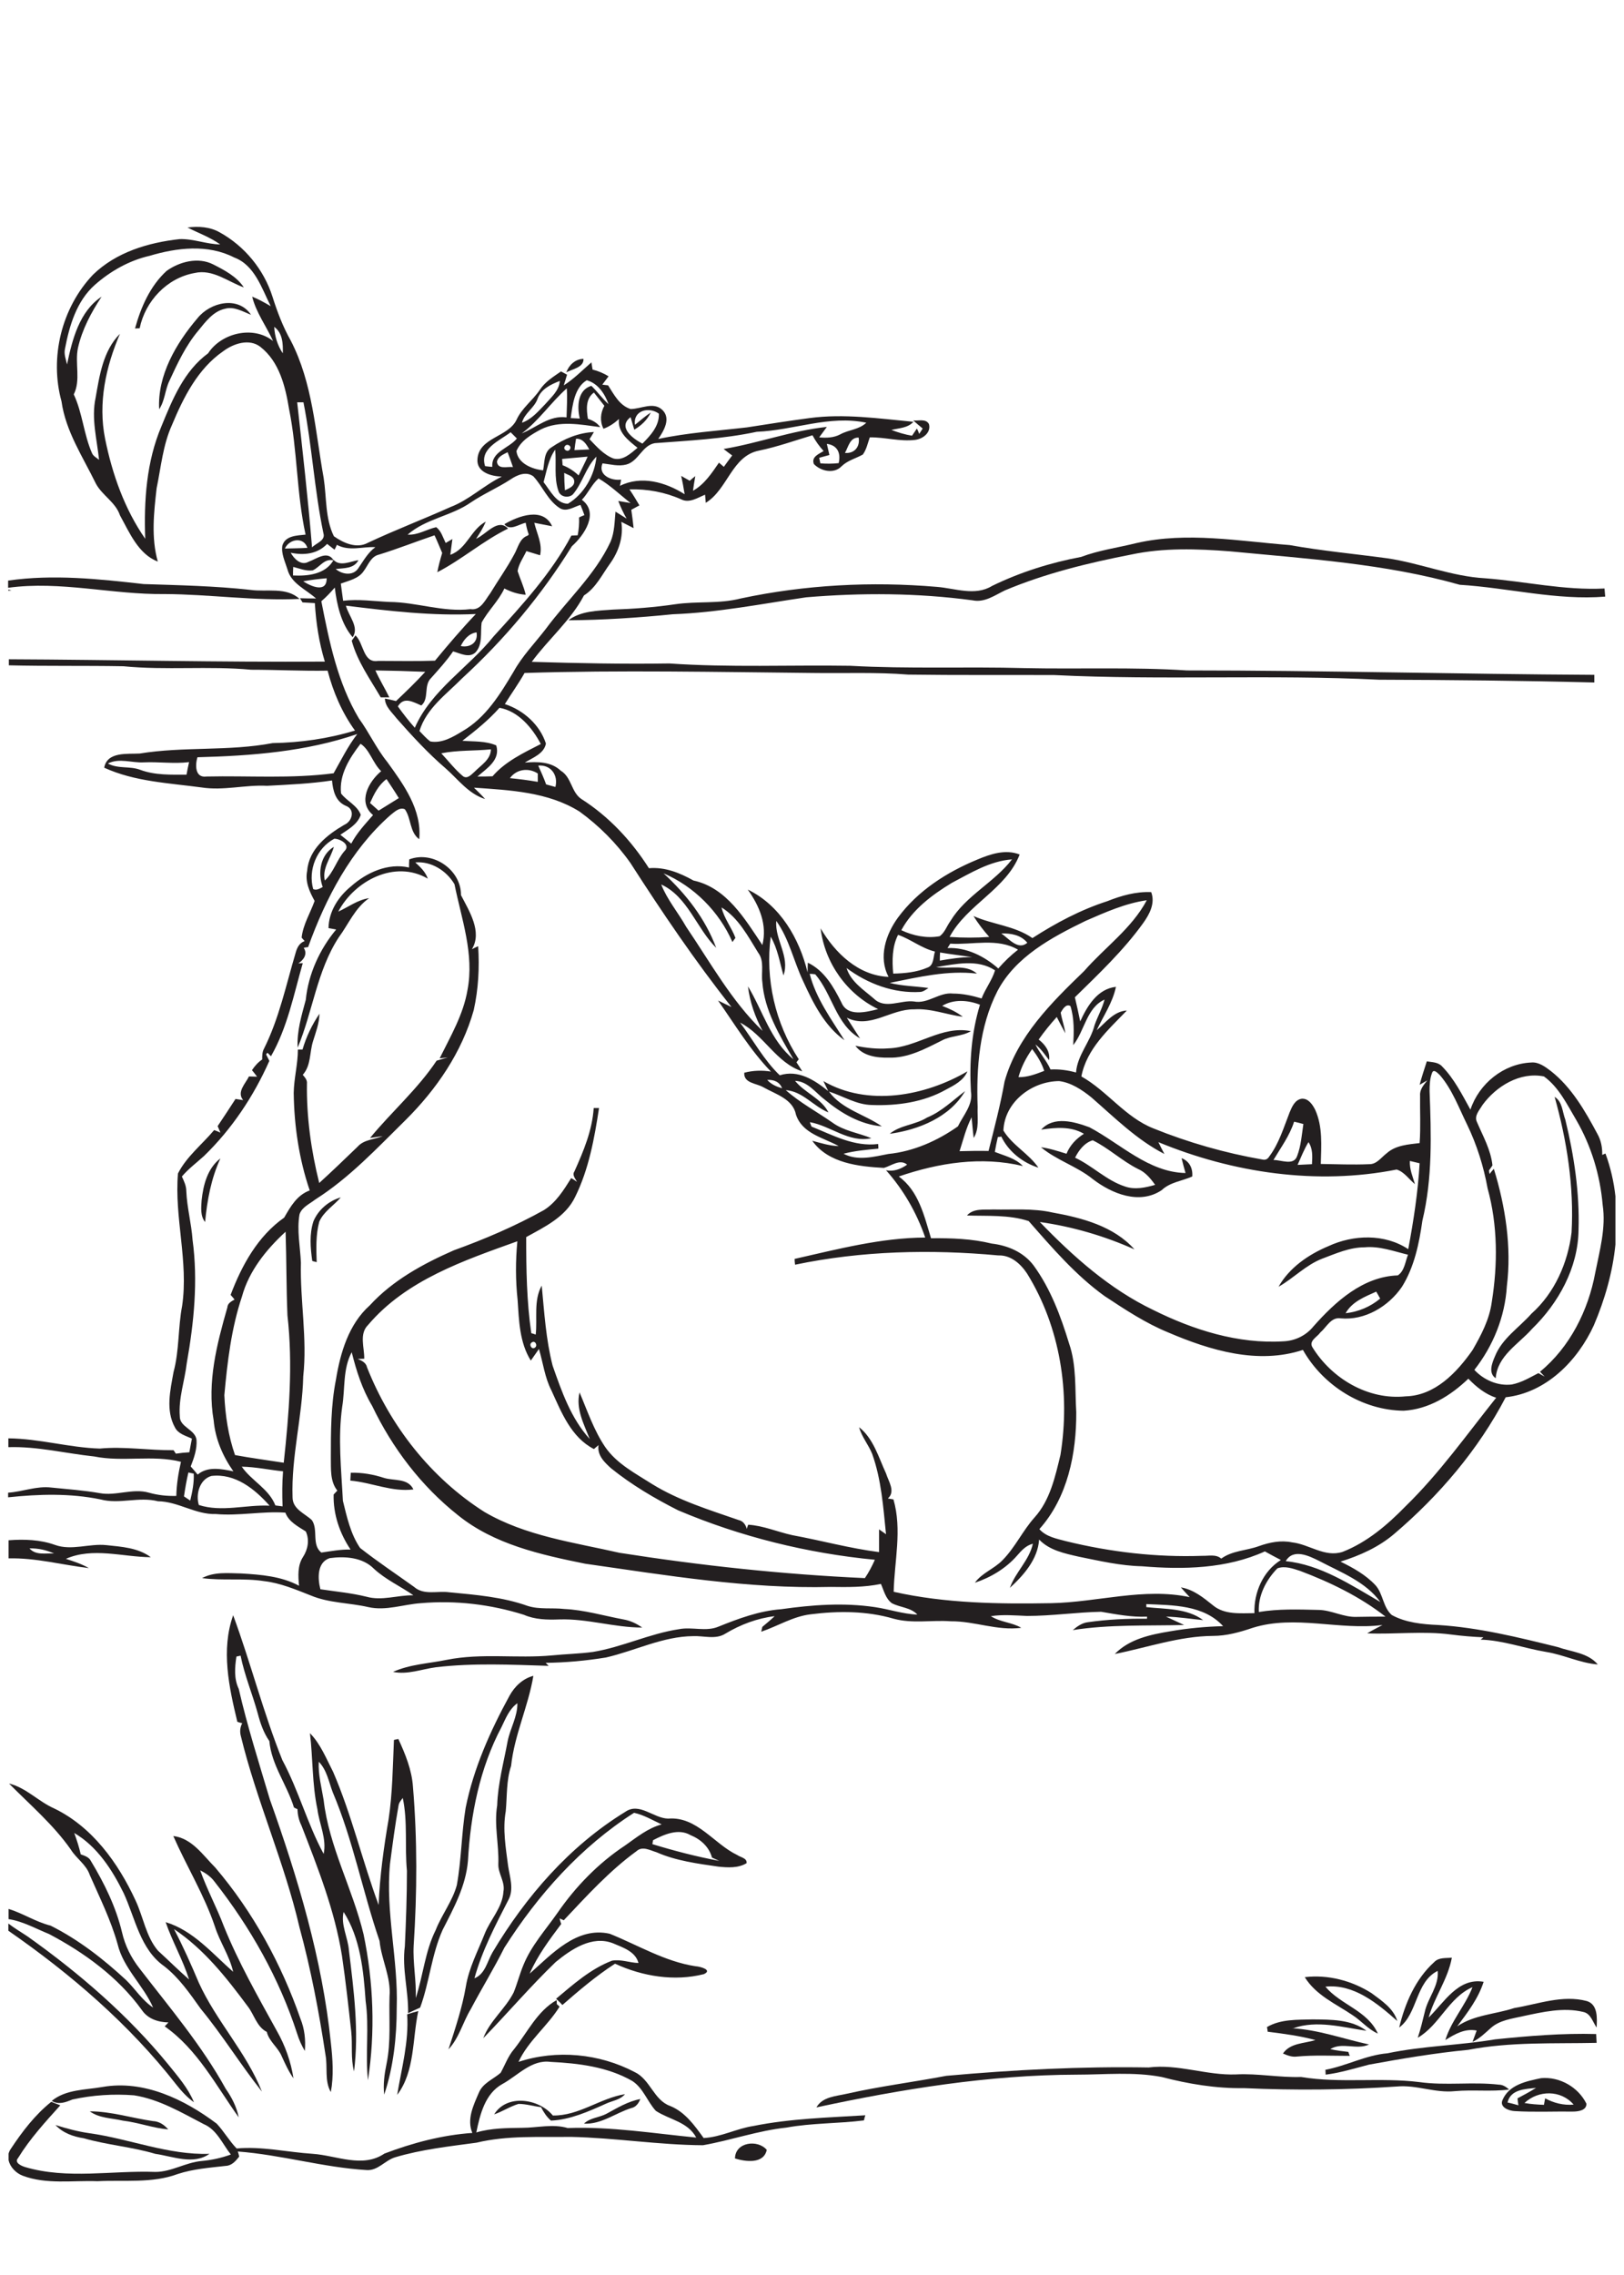 <?xml version="1.0" encoding="utf-8"?>
<!-- Generator: Adobe Illustrator 21.0.2, SVG Export Plug-In . SVG Version: 6.00 Build 0)  -->
<svg version="1.2" baseProfile="tiny" id="Layer_1" xmlns="http://www.w3.org/2000/svg" xmlns:xlink="http://www.w3.org/1999/xlink"
	 x="0px" y="0px" viewBox="0 0 700 980" overflow="scroll" xml:space="preserve">
<path fill="none" d="M430.1,427.1c-7.8,15.3-9.2,32.9-8.5,49.9c-0.2,4.4,0.8,9.3-1.7,13.3c-0.4-3-0.6-6-0.9-8.9
	c-2.5,4.6-3.7,9.7-5.2,14.6c4.2-0.1,8.3-0.1,12.5-0.1c2.5-9.9,5.1-19.8,6.9-29.9c5.3-19.4,20.2-34.1,34.3-47.6
	c8.9-10.2,20.5-18.3,27-30.5c-9.3,1.3-17.9,5.2-26.4,8.9C453.3,403.8,437.7,412.1,430.1,427.1z"/>
<path fill="none" d="M405.1,413.8c4.6-0.8,9.2-1.5,13.9-1.5c-4.6-0.7-9.2-1.3-13.8-2C405.1,411.5,405.1,412.7,405.1,413.8z"/>
<path fill="none" d="M430.3,417.2c2.6-2.9,5.4-5.7,8.5-8.1c-8.9-5.1-19.5-2-29.2-2.6c-0.4,0.6-0.8,1.2-1.2,1.8
	C416.5,408,424.3,411.9,430.3,417.2z"/>
<path fill="none" d="M442.8,406.1c-2.8-3.4-7.1-4.1-11.2-4C434.7,404.2,438.9,409.5,442.8,406.1z"/>
<path fill="none" d="M461.3,433.4c-1.9-1.3-3.4,1.3-4.2,2.8c0.6,3,1.6,5.8,2,8.9c-1.3-2.3-2.5-4.7-3.7-7c-2.8,3.1-5.4,6.3-7.8,9.7
	c2.8,2.2,5,5.1,4.5,8.9c-1.8-2.5-3.5-4.9-5.9-6.8c1.8,3.8,4.8,6.9,6.5,10.8c3.7-0.1,7.4,0.4,11,1.3c0.6-7.6,6.2-13.2,8-20.4
	c1.3-3.7,3.3-7.1,4.3-11c-7.7,3.5-8.5,13.5-13.6,19.6C462.9,444.6,463.1,438.8,461.3,433.4z"/>
<path fill="none" d="M432.1,486.9c3.9,6.4,10.9,9.9,15.1,16c-6.8-2.2-12.9-7-16-13.4c-0.4,0-1.1,0.1-1.5,0.2
	c-0.4,2.1-0.9,4.3-1.3,6.4c4.2,1.7,8.9,2.7,12.1,6.1c-17.9-4.3-36.4-1.4-53.5,4.5c8.6,6.1,11,17,13.9,26.6
	c8.8-0.1,17.6,0.2,26.2,2.3c6.9,0.7,13.8,3.7,18,9.4c7.3,10,11.8,21.8,15.3,33.6c3.3,9.5,2.5,19.7,3.1,29.6
	c0.1,17.8-3.7,36.8-15.9,50.4c2.9,3.3,7.5,4.1,11.5,5.2c19.2,4.7,39,7,58.7,6.3c2.7,0.1,5.9-0.8,8.2,1.2c4.8-3.5,10.9-3.4,16.3-5.4
	c4.5-1.7,9.4-2.6,14.2-1.6c7.4,0.8,14.1,6.6,21.8,4.1c10.5-4.1,19.3-11.6,27.1-19.6c14.6-14.2,26.4-30.9,39.1-46.8
	c-4.7-1.6-8.6-4.8-12-8.2c-7.6,7.3-17.1,13.2-27.9,13.8c-17.8-0.1-34.7-10.8-43.4-26.2c-19.4,6.4-39.9,0.3-58-7.5
	c-9.8-4-18.6-9.9-27.5-15.7c-12.5-9-22.6-20.8-32.7-32.3c-8.6-2.8-17.7-2.1-26.6-2.4c2.8-3.2,7.5-2.5,11.3-2.6
	c8.5,0.2,17.1-0.6,25.5,1.3c12.7,2.3,26.4,5.9,35.4,15.9c-13-5.8-26.7-9.9-40.8-11.8c14.4,14.8,30.1,28.9,48.9,37.9
	c17.3,8.6,36.6,14.7,56.1,13.5c5.1-0.1,9.9-2.5,13-6.5c9.4-10.6,21.4-21.3,36.3-21.9c2.9-1.9,3.2-5.9,4.4-8.9
	c-6.2-1.4-12.3-3.7-18.7-3.2c-6.4,0.1-12.4,2.7-18.3,4.9c-7,2.8-12.3,8.4-18.8,12.1c4.7-8.3,12.9-14,21.5-17.5
	c10.7-5,24.3-5.4,34.4,1.3c2.2-12.2,4.2-24.5,4.9-37c-1.4-0.4-2.8-0.7-4.2-1c-0.2,3.5,1.2,6.7,2.2,10c-2.6-2.1-4.6-5.3-7.9-6.3
	c-34.4,6.8-70.5,1.5-102.7-11.8c0.9,1.7,1.8,3.4,2.6,5.1c-11.9-6.1-21.5-15.7-31.5-24.4c-4.2-3.3-8.9-6.4-14.3-7.1
	C444.3,465.6,432.6,474.6,432.1,486.9z M469.6,485.6C483,492.7,495,505,511,505.3c-0.6-2.1-1.2-4.3-1.7-6.4c3.4,1.3,4.9,4.4,4.6,7.9
	c-4.5,2-9.5,2.4-13.2,5.9c-9.6,6.5-21.5,1.5-29.7-4.8c-6.8-5.5-15.6-8.1-22.3-13.7c3.8,0.4,7.4,1.6,11,2.8c1.4-3.7,4.2-6.5,7.5-8.6
	c-5.6-3.4-12.2-2.7-18.4-1.9C454.1,480.6,463.1,483.1,469.6,485.6z"/>
<path fill="none" d="M405,403.4c2.3-1.5,3.1-4.5,4.7-6.6c6.6-10.9,18.8-16.5,26.5-26.5c-9.5,0.7-17.7,5.8-25.9,10.1
	c-8.5,5.2-17,11.5-21.8,20.5C393.5,403.2,399.3,404.4,405,403.4z"/>
<path fill="none" d="M439,464c3.9,0.1,7.5-1.3,11-2.7c-1.1-3.5-3-6.6-5.2-9.4C442.3,455.6,440.2,459.6,439,464z"/>
<path fill="none" d="M330.8,465.2c1.7,1.9,4,2.9,6.4,3.6C336.1,466.1,333.6,465,330.8,465.2z"/>
<path fill="none" d="M219.8,335.2c4,0.4,8,0.9,12,1.6c0-1.2,0-2.4,0-3.6C227.8,330.6,222.6,331.3,219.8,335.2z"/>
<path fill="none" d="M399.8,416.9c2.8-1,2.4-4.5,3.2-6.9c-5.8-1.4-10.4-5.3-15.9-7.2c-2.7,5.1-2.6,11.1-2.2,16.7
	C390,419.3,395.1,418.8,399.8,416.9z"/>
<path fill="none" d="M199.2,319.3c4.9,0.4,10-0.1,14.6,2c1.9,6.3-4.1,9.9-8.1,13.4c2.2,0,4.3-0.1,6.5-0.1
	c5.5-6.5,13.4-10.1,20.8-13.9c-3.6-7-9.8-14.3-17.9-15.4C210.5,310.5,204.9,314.9,199.2,319.3z"/>
<path fill="none" d="M285,380.9c2.6,6.6,7.4,12.1,10.8,18.3c10.3,15.3,19.4,32,32.9,44.8c-3.2-6-5.5-12.4-6.3-19.2
	c6.4,10.4,9.7,23.3,19.6,31.4c-6.1-10.3-12.5-21-13.4-33.2c-0.6-4.2,1-9-1.8-12.7c-4.4-7-8.5-15-15.8-19.5c1,4.8,4.3,8.6,6,13.1
	c-0.4,0.6-0.9,1.2-1.3,1.8c-5.7-13.1-16.5-24-29.7-29.6c9.7,8.9,18.1,19.6,22.8,32C300.2,399.8,296.5,386.2,285,380.9z"/>
<path fill="none" d="M239.4,339c1.3-5.1-1.9-9.7-7.4-9.1c1.2,2.6,2.4,5.3,3.4,8.1C236.7,338.3,238,338.6,239.4,339z"/>
<path fill="none" d="M394,431.6c6.1,1.2,10.9-4.1,16.9-3.4c4.2,0,8.3,0.9,12.3,2.1c1.6-4.2,4.5-7.8,5.8-12.1
	c-7.5-5-17.1-2.6-25.4-1.4c5.8,0.9,12.8-1.4,17.6,2.8c-12.7-1.6-25.3,1.5-37.6,4c5.5,1.4,11.1,1.4,16.7,2.2
	c-1.1,0.6-2.2,1.6-3.5,1.7c-11.5,0.7-22.7-3.5-31.8-10.3c1.8,5.9,7.3,9.4,11.8,13.2C381.5,434.9,388.3,430.7,394,431.6z"/>
<path fill="none" d="M343.5,457.2c0.8,1.3,1.7,2.6,2.5,3.9c-11.3-3.6-16.6-15.7-26.8-21c5.7,7.5,10.3,16.1,17.1,22.7
	c8-2.4,14.9,2.1,20.9,6.8c-0.7-1.4-1.4-2.9-2.1-4.3c19.2,11.1,43.8,6.5,62.1-4.2c-1.6,4-5.7,6-9.3,7.9c-9.7,5.4-21,6.9-31.9,6.6
	c-6.7-0.1-12.4-3.8-18.5-5.8c5.6,7.7,15.3,9.8,22.8,15c-9.3-0.8-17.6-5.8-24.6-11.5c-4-3.1-7.2-8-12.8-8.1
	c4.1,5.3,11.3,7.5,14.4,13.6c-6.5-2.6-11.1-9.1-18.4-9.6c6.1,5.4,13.3,9.3,20,13.9c5,3.7,11.2,4.5,16.9,6.8
	c-9.7,2.1-17.4-5.4-26.5-6.9c0.2,0.5,0.5,1.5,0.7,1.9c9.2,3.7,18.4,8.8,28.7,7.5c0,0.5,0,1.5,0.1,2c-5,0.5-10.1,0.9-15,2.2
	c6,3.2,13,1.3,19.3,0.1c10.8-1.1,21.1-5.6,30-11.9c2.3-4.8,6.6-9.3,5.6-15c-0.7-12.6,0.2-25.3,3.9-37.4c-5.2-1.9-11.4-2.4-16.3,0.5
	c3.2,1.1,6.3,2.6,8.9,4.7c-7-0.9-13.9-3.6-21-3.2c-10-0.2-19,8.7-29,3.6c1.8,3,3.7,6,5.7,8.9c-10.3-6-11.9-19.1-19.3-27.6
	c-0.6,0-1.8-0.1-2.4-0.2c2.8,10.6,9.3,19.5,15,28.6c-8.6-6.1-13.5-16-17.8-25.4c-4.1-8.5-6-18.2-11.6-26c-0.7,8,6,15.4,3.1,23.5
	c-1.7-5.6-2.5-11.5-5.5-16.7c-2.5,18.2,1.9,37.2,12.2,52.4C344.2,456.2,343.7,456.9,343.5,457.2z M383.5,488.4
	c4.6-3.8,11.1-3.8,16.1-6.9c6.3-2.6,11.1-7.4,16.4-11.4C409.4,481.3,395.8,486.6,383.5,488.4z M383,451.6c12.3-0.4,22.9-10,35.5-7.4
	c-3.8,2.3-8.6,1.9-12.5,4c-7.2,3.6-14.7,7.7-23,7.4c-5.2,0.1-11-0.7-14.3-5.1C373.4,451.4,378.2,452,383,451.6z"/>
<path fill="none" d="M463.4,498.8c7.6,3.5,13.6,9.7,21.5,12.4c4.3,1.5,8.8,0.5,13-0.7c-2-2.8-4.3-5.5-7.5-6.9
	c-6.9-3.4-12.5-8.9-19.4-12.3C467.4,492.3,465,495.5,463.4,498.8z"/>
<path fill="none" d="M577.9,568c-4.1-0.5-6,3.9-8.7,6.1c-1.3,1.9-4.9,3.5-3.5,6.2c8.3,13.6,24.1,23,40.3,21.3
	c12.7-0.3,22.1-10.2,28.8-19.9c3.7-6.4,7.4-13.2,8.3-20.7c2.6-16.2,2.6-33.1-1.8-49c-1.8-9.5-4.6-18.8-8.8-27.4
	c-3.6-7.2-6.4-15.1-11.7-21.3c-0.8-0.7-2.7-3.1-3.4-1.1c-1,2.5-1.1,5.2-1.1,7.9c0.7,18.6,1.3,37.6-3.1,55.8
	c-1.4,9.9-3.5,20-8.7,28.6C598.7,563,588.4,569,577.9,568z"/>
<path fill="none" d="M91.1,635.7c-5.1,1.5-6.7,7.9-5.4,12.5c9.9,3.2,20.3-0.2,30.5,0.3C109.7,641.3,101.4,634.6,91.1,635.7z"/>
<path fill="none" d="M104.2,631.8c4.3,6.1,11.8,9.4,14.5,16.7c1,0.1,2.1,0.2,3.1,0.4c-0.2-5-0.2-10,0.2-15
	C116,633.2,110.2,632,104.2,631.8z"/>
<path fill="none" d="M123.1,530.7c-8.3,7.6-15.8,16.8-18.8,27.9c-4.6,13.7-6.3,28.1-7.6,42.5c0.3,8.7,1.6,17.5,4.6,25.8
	c7,1.3,14,2.2,21,3.3c2.4-21.1,4-42.3,1.6-63.4C123.3,554.7,123.4,542.7,123.1,530.7z"/>
<path fill="none" d="M118.2,140.8c0.2,4.1,1.4,8,3.7,11.4C122,148.2,121.9,143.5,118.2,140.8z"/>
<path fill="none" d="M116.8,132.1c-3.9-7.7-6.9-17.7-15.8-21c-11.3-5.8-24.7-4.1-36.4-0.7c-8.8,2-16.9,6.6-23.6,12.5
	c-7.8,7-10.9,17.6-12.9,27.6c-0.4,2.3,0.4,4.5,0.9,6.7c2.2-10.6,5.3-22.9,14.9-29.2c-4.5,6.8-8.5,14.1-10.2,22.1
	c-1.4,6.6,1.3,13.8-1.8,20c3.9,8.1,4.3,17.2,7.9,25.4c0.5,1.3,1.9,1.9,3,2.8c-0.9-8.9-3.4-17.8-1.5-26.7c1.7-9.7,3.2-20.4,10.5-27.6
	c-6,14.2-9.4,29.9-6.4,45.2c3,15.2,8.3,30.3,17.3,43.1c-0.6-16.4,0.5-33.2,7-48.5c4.8-11.5,9.7-23.8,20.1-31.4
	c5.7-8.9,19.5-12.1,28-5.2c-2.8-6.4-7.3-12.2-9-19.1C111.5,129.1,114.2,130.5,116.8,132.1z M60.2,141.5c-0.5,0-1.5,0.1-2,0.1
	c2.5-9.1,6.5-18.4,13.6-24.8c5.6-4,13.7-6.2,20.1-2.8c4.9,2.5,10.1,5.2,13.2,9.9c-6.9-2.5-13.4-8.1-21.2-6.1
	C72,119.8,62.6,129.8,60.2,141.5z M97,133c-5.1,1.1-8.4,5.6-11.5,9.4c-5.4,6.5-9,14.1-12.5,21.7c-1.9,3.9-1.9,8.6-4.4,12.2
	c-0.8-14.6,7.3-28.4,16.5-39.2c5.4-6.9,17.4-9.8,23-1.5C104.6,134.2,100.9,131.9,97,133z"/>
<path fill="none" d="M43,624c10.6-1,21.1,0.8,31.6,0.6c0.3,0.4,0.7,1.1,1,1.5c1.9-0.3,3.8-0.5,5.8-0.6c0.4-2,0.7-3.9,1.1-5.9
	c-2.7-1.2-5.9-2-7.3-4.8c-4.1-7.4-1.9-16.1-0.6-23.9c2.5-9.3,1.9-19.1,3.7-28.5c2.9-19.1-3.4-37.9-1.8-57
	c3.7-7.3,10.4-12.5,15.6-18.7c0.9,0.4,1.8,0.8,2.7,1.1c-0.4-0.9-0.8-1.8-1.2-2.8c2.6-3.9,5.2-7.7,7.7-11.7c1.1,0.2,2.2,0.3,3.3,0.5
	c-2.8-3.5,1-7,2.5-10.2c1.2,0,2.4,0.1,3.5,0.1c-0.7-0.9-1.5-1.9-2.2-2.8c1.2-1.8,2.6-3.5,4.4-4.6c0.1-1.6,0.1-3.2,0.8-4.7
	c6.6-13,9.6-27.3,13.6-41.2c0.6-2.2,1.6-4.3,3.9-5.1c-0.3-0.4-1-1.2-1.3-1.5c0.7-5.7,3.7-10.6,5.6-15.8c-2.2-4-4.2-8.3-3.2-13
	c0.7-9.3,8.5-15.5,16-19.8c3.5-1.5,4.8-6.7,0.6-8.2c-4.4-1.9-5.5-6.6-5.9-10.9c-9.3,1.4-18.7,1.7-28,2.3c-9.5-0.5-18.9,2.2-28.3,0.7
	c-14.1-1.8-28.8-2.5-41.9-8.5c1.3-7.1,9.9-5.9,15.3-6.1c19-3.2,38.3-1,57.3-4.5c12-0.2,24-1.9,35.5-5.4c-5.6-7.7-9.4-16.6-11.8-25.8
	c-11,0.1-22-0.5-33-0.4c-18.3-1.7-36.8,0.3-55-1.5c-16.5-0.3-32.9,0-49.4-0.4v333.3C16.8,619.7,29.7,623.6,43,624z"/>
<path fill="none" d="M142.1,671.2c-5.5,1.9-5.2,8.8-4,13.4c6.6,1.1,13.3,1.6,19.8,3.2c6.7,1.8,13.5-0.7,20.3-0.6
	c-5.6-3.9-11.9-6.8-17-11.4C156.3,670.8,148.6,670.3,142.1,671.2z"/>
<path fill="none" d="M22.3,640.8c6.9,0.7,13.9,1.2,20.8,2.4c7.1,1.3,14.2-2.2,21.2-0.2c3.8,1.1,7.8,1.5,11.8,1.4
	c0.1-5,0.8-9.9,2-14.7c-12.3-3.1-25.1,0.2-37.4-2.3c-12.3-1.3-24.6-4.4-37-4V643C9.9,642.6,15.9,640,22.3,640.8z"/>
<path fill="none" d="M580,565.7c5.5-0.6,10.7-2.9,14.9-6.4c-0.4-0.8-1.2-2.2-1.7-3C588.3,558.7,582.8,560.7,580,565.7z"/>
<path fill="none" d="M263.4,632.5c-2.9-2.6-6.1-5.7-5.4-10c-0.5,0.4-1.5,1.3-2,1.7c-9.8-4.9-14-15.8-18.3-25.2
	c-2.9-5.6-3.6-12-5.4-17.9c-1.2,1.6-2.3,3.3-3.5,5c-4.9-7.8-5.2-17.3-5.7-26.2c-0.9-8.4-1-16.9-0.1-25.2
	c-23.1,8.2-47.9,16.6-64.3,36c-4,3.8-1.6,9.7-1.7,14.6c-0.7,0-2.1,0.1-2.8,0.1c1.7,0.7,3.6,1.5,4,3.6c10,25.3,27.6,47.7,50.6,62.3
	c17.8,10.4,38.5,13.1,58.2,17.6c35,5.5,70.3,9.3,105.8,10.9c1.7-2.5,3.2-5.1,4.4-7.9c-29.1-2.7-57.9-9.9-84.8-21.3
	C282.2,645.5,272.3,639.7,263.4,632.5z"/>
<path fill="none" d="M559,498c1.8-4.4,2-9.2,2.7-13.8c-1.3-0.3-2.7-0.7-4-1c-1.9,6-5.6,11.1-8.9,16.5
	C552.2,499.6,557.5,502.3,559,498z"/>
<path fill="none" d="M565.5,501.5c0.2-3.3,0.4-6.7-1.5-9.5c-1.9,3.1-3.3,6.5-4.7,9.8C561.4,501.6,563.4,501.6,565.5,501.5z"/>
<path fill="none" d="M643.4,502c-0.4,0.5-1.1,1.6-1.5,2.2c0.1,0.5,0.1,1,0.3,1.5c0.4-0.5,1.3-1.6,1.8-2.2c5,16.3,7.7,33.6,5.6,50.6
	c-0.7,13.1-5.8,25.7-14,36c4,4.4,10,7,16.1,6.3c4.1-0.8,7.8-2.9,11.5-4.9c0.9,0.5,1.8,1,2.7,1.5c-0.7-0.7-1.4-1.4-2-2.1
	c12.9-10.6,20.8-26.3,23.8-42.6c1.9-9.6,4.7-19.4,3.2-29.3c-1.1-12.8-5-25.3-11.3-36.4c-3.9-6.8-7.5-14.2-14-18.9
	c-10.3-2.1-20.6,4.2-26.5,12.3c-1.3,2.2-3.7,4.7-2.3,7.3C639.3,489.4,642.7,495.3,643.4,502z M660.1,566c10-8.9,15.7-21.9,17.3-35
	c1.1-19.7-2-39.5-7.3-58.4c3.4,2,3.4,6.4,4.6,9.8c3.8,15.5,6.2,31.6,5.7,47.6c-0.2,16.2-8.5,31.4-20,42.5
	c-5.8,6.6-15,11.6-15.7,21.3c-3.3-2.2-1.6-6.5-0.3-9.4C647.5,576.6,654.8,572,660.1,566z"/>
<path fill="none" d="M190.2,324.5c3.1,3.3,5.9,7,9.4,9.9c1.9,1.3,3.6-0.8,4.9-1.9c2.8-2.9,7-5.3,7.1-9.7
	C204.5,323.5,197.3,323.1,190.2,324.5z"/>
<path fill="none" d="M230.6,580.5c1.4-0.9,0-3.3-1.4-2.2C227.8,579.1,229.2,581.6,230.6,580.5z"/>
<path fill="none" d="M550.6,675.6c-4.8,5-8.4,11.7-8,18.8c8.4-1.4,17-1.1,25.5-0.9c5.8,0,11.1,3.3,16.9,3c4-0.1,8.1-0.1,12.2-0.1
	c-11-8.6-23.8-14.8-36.8-19.7C557.3,675.7,553.8,674.4,550.6,675.6z"/>
<path fill="none" d="M554.1,672.5c15.1,1.5,28,10.2,40.8,17.6c-6.4-8.8-17.1-12.8-26.4-17.7C564.1,670.2,557.3,666.9,554.1,672.5z"
	/>
<path fill="none" d="M62,328.4c-5.2,0.3-10.6-1.9-15.5,0.5c4.3,2.3,9.4,0.9,13.9,2.7c6.4,2.4,13.3,2.1,20,2.1
	c0.4-1.8,0.7-3.6,1.2-5.4C75,329.1,68.5,328.1,62,328.4z"/>
<path fill="none" d="M662.1,899.4c-4.7,0.4-11,0.6-12.3,6.3c1.5,0.4,3.1,0.8,4.7,1.2c-0.1-1-0.2-2-0.4-3
	C656.9,902.4,659.5,901,662.1,899.4z"/>
<path fill="none" d="M140.8,249.1c-3.4,0.3-6.7,0.7-10.1,1.3C134,252.6,140.9,255.6,140.8,249.1z"/>
<path fill="none" d="M85.1,326.2c-1,3.3-1.1,9,3.9,8.3c18.3-0.4,36.7,1,54.8-1.4c3.2-5.6,6.1-11.6,10.2-16.8
	C131.8,323.9,108.3,325.6,85.1,326.2z"/>
<path fill="none" d="M139.5,229.8c-3.9-18.6-5-37.7-8.6-56.4c-0.7,0-2,0-2.7,0c2.3,20.8,4.7,41.7,6.4,62.5
	C136.3,234,140.5,233,139.5,229.8z"/>
<path fill="none" d="M122.8,236.3c3.2-0.1,6.4-0.1,9.7-0.3C130.9,231.1,124.7,232.1,122.8,236.3z"/>
<path fill="none" d="M160.8,351.2c-6.8-5.6-1.9-14.4,3.5-18.9c-3.6-3.4-5-9.4-8.9-11.8c-4.7,6.1-9.3,13.3-8.4,21.4
	c2.5,3.3,7,5,8.5,9.2c-1.3,4.2-5.5,6.2-8.7,8.7c1.6,1.2,3.1,2.5,4.7,3.8C153.8,358.8,157.4,355.1,160.8,351.2z"/>
<path fill="none" d="M154.5,241.5c-1.9,3.7-6.2,3.4-9.8,3.8c2.7,2.3,7.4,3.1,9.6-0.1c2.3-3.3,4.2-6.9,7.5-9.3
	c-5.6-0.4-11.2,1.9-16.6-1c-0.3,0.5-0.8,1.6-1,2.1c-1-0.9-2.1-1.7-3.2-2.5c-4.2,4.3-10,4.9-15.7,3.8c1.5,2.6,4.5,5.7,7.7,3.9
	c3.4-1.2,8.2-5.2,10.8-0.6C146.6,244.4,151.1,242,154.5,241.5z"/>
<path fill="none" d="M205.4,272.4c-3.3,0.6-5.4,3.1-6.8,5.9C202.6,279.1,206.2,276.8,205.4,272.4z"/>
<path fill="none" d="M143.8,241.5c-4-1-5.9,2.9-9,4.3c-2.9,0.4-5.7-0.8-8.4-1.5c0,1.2-0.1,2.4-0.1,3.7
	C132.5,248.2,140.3,247.5,143.8,241.5z"/>
<path fill="none" d="M163.1,349.2c2.9-1.8,5.8-3.6,8.7-5.4c-1.7-2.8-3.4-5.5-5.3-8.2c-3.5,2.6-5.4,6.5-7.2,10.3
	C160.7,347,161.9,348.1,163.1,349.2z"/>
<path fill="none" d="M307,800.2c-1.3-4.7-5-7.9-9.3-9.7c-5.3-3-11.3-0.3-16.1,2.2c-0.1,0.4-0.1,1.2-0.2,1.6
	c9.5,2.9,19.1,5.4,28.8,7.2C309,801.1,308,800.6,307,800.2z"/>
<path fill="none" d="M23.3,669.2c-3.3-1.5-6.9-2.3-10.6-2.2C15.4,670.1,19.7,669,23.3,669.2z"/>
<path fill="none" d="M244.7,916.7c18.6-0.7,37,2.3,55.4,4.1c-3.6-6.8-11.6-7.7-17.4-11.5c-3.7-4.1-5.4-9.8-10.2-12.9
	c-10.6-6.1-23.1-7.6-35.2-8.2c-8.2-1.1-14.1,5.9-20.7,9.5c-7.6,4.2-9.7,13.2-11.4,21c6.4-2,13.1-2,19.8-2
	C231.6,916.6,238.3,914.8,244.7,916.7z M276.1,904.1c-0.7,1.8-1.9,3.4-3.9,3.9c-6.9,2.1-12.9,7.2-20.4,6.7c2.7-2.5,6.7-2.5,9.9-4.3
	C266.2,907.9,270.8,905.2,276.1,904.1z M212.8,910.8c5.6-8.9,19.4-6.8,25.3,0.5c11.2,0.1,20.5-7.5,31.1-9.2c-2,2.5-5.4,2.8-8.2,4.1
	c-7.5,3.4-15.3,6.9-23.7,7.3c-1.9-1.5-3.2-3.7-4.6-5.7c-3.2-0.4-6.4-1.4-9.7-1.4C219.6,907.5,216.4,909.7,212.8,910.8z"/>
<path fill="none" d="M250.7,215.4c7.6,5.6,1,15.3-4.3,20c-13,20.9-29,40.1-47.2,56.8c-6.8,7-15.5,13.1-18.5,22.8
	c1.5,1.6,2.9,3.3,4.7,4.5c5,0.9,9.7-2,13.8-4.4c10-5.8,16.2-16,22.1-25.7c3.7-6.8,9.1-12.3,13.8-18.3c9.3-12.6,21.3-23.3,28-37.7
	c1.7-4.1,1.7-8.6,2.1-12.9c1.6,0.9,3.2,1.9,4.8,3c-1.4-2.5-2.6-5-3.6-7.6c1.8,0.3,3.5,0.6,5.3,0.9c-4.5-3.6-8.7-7.7-13.9-10.5
	C254.9,208.7,253.4,212.6,250.7,215.4z"/>
<path fill="none" d="M139.2,382c-2.3-6-1.2-13.8,4.8-17.3c-1.3,4.9-5.1,9.2-3.9,14.5c3.8-3.5,5.1-8.8,8.5-12.7
	c2.8-2.7-1.9-5.4-4.4-5.3c-7.6,4-11.5,13.5-9.1,21.7C136.5,383.7,137.9,382.7,139.2,382z"/>
<path fill="none" d="M83.5,634.8c-0.6-0.1-1.7-0.4-2.3-0.5c-0.8,3.4-1.4,6.9-1.9,10.4c0.9,0.6,1.8,1.2,2.7,1.8
	C82.9,642.6,83.7,638.7,83.5,634.8z"/>
<path fill="none" d="M100.8,633.9c-4.5-6.5-7.7-14-8.5-21.9c-2.9-16.5,1.4-32.9,5.9-48.7c0.2-1.8,1.8-2.6,3.1-3.4
	c-0.6-0.7-1.2-1.3-1.7-2c4.8-12.8,11.6-25.4,23.1-33.3c2.7-4.7,5.5-9.7,11-11.7c-4.6-13.5-6.7-27.7-6.9-42c0-6.3,1.8-12.5,1.8-18.7
	c0.6,0,1.3,0,2,0c1.6-5.5,4.1-10.7,7.3-15.4c-0.2,4.1-1.7,8-2.8,11.9c-1.5,4.8-0.8,10.4-4.4,14.4c1,1.1,2.1,2.2,1.8,3.8
	c-0.2,14.4,1.8,28.9,5.3,42.8c5.6-5.1,11-10.3,16.5-15.6c2.8-3.1,7.3-3.1,10.9-4.6c-1.8,0.3-3.7,0.6-5.5,0.8
	c9.3-11.3,20.5-21,28.7-33.3c1.6-0.4,3.2-0.9,4.8-1.4c-1.2,0.1-2.4,0.3-3.5,0.4c4.7-9.5,10.2-18.8,12-29.4c3-15.5-2.6-30.7-5.6-45.6
	c-3.4-5.8-10-10-16.9-9.4c2.2,2,4.4,4.1,5.4,7c-14.1-8.3-31.6,0.9-38.6,14.2c4.4-2,8.4-5.1,13.3-5.8c-6.1,4.2-8.8,11.1-13.1,16.9
	c-9.4,14.3-11.2,32-17.7,47.5c-0.5-7.1,1.6-13.9,3.5-20.6c1.1-11.1,6-21.8,13.1-30.3c-0.8-0.1-2.5-0.4-3.3-0.6
	c0.1-7.1,4.2-13.5,9.6-17.9c6.7-6,16-10.3,25.1-8.2c0-1.2,0-2.3,0.1-3.5c10.2-3.9,22.4,4.4,22.3,15.4c3.5,6.8,9.3,15.8,4.7,23.3
	c0.9-0.4,1.8-0.8,2.7-1.3c0.5,9.2,0.1,18.5-1.9,27.5c-5.2,18.2-16.1,34.2-29.4,47.4c-12.3,12.1-24.2,24.9-38.9,34.2
	c-2.5,1.8-5.8,3.3-6.8,6.4c-1.2,6.9,0.3,13.9,0.6,20.8c-0.4,16.4,2.8,32.7,1,49c-0.4,17.5-5.2,34.6-4.6,52.1c0,5.1,5.2,6.9,8.3,9.8
	c2.9,4.1-0.2,10.6,4.1,14c4.2-0.6,8.3-1.5,12.6-1.3c-4.7-7.1-7.4-15.2-7.3-23.7c0.5-0.6,1.1-1.1,1.6-1.7c-3.2-4-2.7-9.3-2.8-14.1
	c0-11.3,0-22.6,2.2-33.7c1.9-11.6,5.5-23.9,14.6-32c9.9-10.7,23-17.8,36.2-23.7c13.4-4.8,26.5-10.4,38.8-17.3
	c5.3-3.3,8.6-8.6,11.8-13.8c0.8,0.5,1.6,1.1,2.5,1.6c-0.7-1.4-2.3-2.9-1.1-4.5c3.8-8.7,7.7-17.7,8.3-27.3c0.6,0,1.7,0,2.3,0
	c-2,13-4.4,26.4-10.3,38.3c-4.1,8.7-13.1,13-21.1,17.3c0.1,13.8,0.2,27.7,2.2,41.4c0.5,0.2,1.4,0.5,1.9,0.6c0.8-7-1-14.8,2.6-21.1
	c1.1,11.5,1.8,23.2,4.7,34.5c3.9,11.1,7.9,22.8,16,31.6c-2.5-6.4-6-13-4.4-20.1c3.5,8,6.2,16.4,11.1,23.6c5,7.2,12.9,11.3,20.2,15.9
	c11.5,7.2,24.6,11.2,37.3,15.5c1.9,0.4,3,2,3.5,3.8c0.2-0.4,0.5-1.3,0.6-1.8c6.5,0.5,12.6,3.2,19,4.5c12.5,2.4,24.7,5.8,37.4,7.3
	c0.1-3.3,0.1-6.6,0-9.8c1,0.7,2,1.4,3,2.1c-1.2-11.7-2-23.5-6-34.7c-1.6-3.9-4.5-7.3-5.6-11.4c6.2,4.9,8.4,12.9,11.6,19.9
	c1.2,3.4,4.3,7.7,0.8,10.8c0.6,0.1,1.8,0.3,2.4,0.4c3.8,13.1,0.4,26.6,0.1,39.8c22.3,5,45.3,5.3,68,4.9c19.9-0.4,39.8-6.9,59.6-2.6
	c-1.3-1.4-2.6-2.7-3.8-4.2c5.4,0.8,9.7,4.3,13.8,7.7c5,4.2,11.8,3.4,17.9,3.4c-0.3-8.9,3.7-18.1,11.4-22.9c-2.3-1.2-4.6-2.4-6.9-3.7
	c-16.5,7.5-35.3,7.9-53,6.4c-9.2-0.3-18.2-2.3-27.1-4.1c-6.1-1.4-12.7-2.6-17.2-7.4c-0.6,8.5-6.6,15.3-12.6,20.8
	c2.4-6.8,8.3-11.9,9.9-19c-2.9,0.7-4.9,3-6.8,5.1c-4.8,5.5-11.3,9.4-18.2,11.7c3.1-4.3,8.4-6.1,12-9.8c5.4-5.5,8.6-12.6,13.7-18.3
	c6.7-7.4,8.9-17.6,11.2-27c4.3-26.7-0.2-55-14.4-78.1c-2.8-4.2-7.1-8-12.4-7.8c-29.1-2.7-58.8-1.9-87.6,4c-0.1-0.6-0.1-1.9-0.2-2.5
	c18.5-4.2,37.1-9.1,56.3-9.2c-3.6-10.7-9.4-20.6-16.9-29c3.3,0.7,6.4-0.6,9.1-2.4c-3.1-2.7-6.9,0.4-10,1.4c-11-0.7-24-2-30.9-11.7
	c3.8,1,7.5,2.2,11.4,2.3c-6.6-3.7-15.6-5.3-18.4-13.5c-1.4-6.9-8.7-8.8-14-11.8c-3-1.8-8.6-1.7-8.3-6.3c3.7-1,7.6-1.1,11.5-0.5
	c-8.9-9.2-15.5-20.2-22.8-30.6c1.9,0.9,3.9,1.9,5.8,2.8c-15.7-19.8-29.9-40.8-43.6-62.1c-6-8.5-13.4-16-21.9-22.1
	c-13.5-8.5-30-9.2-45.5-10.3c1.6,1.6,3.3,3.2,4.8,4.9c-7-2.2-11.6-8.4-16.9-13.1c-7.7-6.6-14.6-14.1-21.3-21.7c-2-2.6-4.8-5-5-8.5
	c1.6,0.2,3.2,0.6,4.8,1.1c4.3-4.1,8.7-8.2,12.6-12.6c-7.2-0.3-14.3-0.5-21.5-0.6c1.9,4,4.1,7.7,6,11.6c-0.9,0-2.8,0-3.7,0
	c-4.5-7.9-10-15.5-12.5-24.4c0.4-0.6,1.2-1.7,1.6-2.3c3.7,3.4,3.2,12.1,9.8,11c8.2-0.1,16.3,0.2,24.5-0.1
	c5.7-6.8,11.4-13.6,17.6-20.1c-18.8,0.9-37.4-1.3-56-3.6c1.1,4.4,5.9,9.3,2.9,13.6c-5-5.8-6.7-14-7.7-21.4c-1.8,2.1-3.7,4.1-5.8,5.9
	c3.4,17.3,7,35.1,16.2,50.5c4.4,6,7.5,12.9,12.2,18.7c7,9.7,14.9,20.6,13.8,33.3c-4.1-3-3.4-9-6.2-12.9c-2.5-1-4.5,1.3-6.3,2.6
	c-17,15.1-27.8,35.7-35.4,56.8c-0.5,0.1-1.4,0.3-1.9,0.3c1.8,2.6,0.1,5.3-2.3,6.7c0.5,0,1.4-0.1,1.9-0.1
	c-3.9,13.6-6.6,27.7-13.7,40.1c-0.4-0.4-1.1-1.1-1.5-1.5c-0.1,0.2-0.4,0.5-0.6,0.7c0.5,0.9,1,1.9,1.4,2.8
	c-6.7,15.3-16.2,29.3-28.2,41c-3.2,2.9-6.7,5.5-9.5,8.8c0.9,2,1.9,4.1,1.9,6.3c0.3,7.1,2.2,14,2.7,21c2.4,17.7,0.6,35.6-2.5,53.1
	c-0.9,7.7-3.6,15.1-3,22.9c-0.1,4.8,6.6,5.6,7.2,10.1c0.3,4-1.1,7.9-2.3,11.7c1,1.2,2,2.3,3,3.5C89.8,631.7,95.6,632.9,100.8,633.9z
	 M137.6,526.4c-1.5,5.7-1.3,11.6-1.1,17.4c-0.5-0.1-1.4-0.4-1.9-0.5c-0.8-5.7-1.3-11.6,0.5-17.1c2-5,6.6-8.9,11.8-10.2
	C143.9,519.4,139.5,522,137.6,526.4z M87,517.2c0.6-6.7,2.5-13.9,8.1-18.1c-4,8.7-5.7,18-6.5,27.4C86.4,523.8,86.8,520.3,87,517.2z"
	/>
<path fill="none" d="M224.9,186.8c6.4-2.6,11.9-7.9,19.3-6.9c0.1-4.2,0.3-8.4,0.1-12.5C237.4,173.4,232.3,181.2,224.9,186.8z"/>
<path fill="none" d="M356.3,191.2c0.4,1.6,0.7,3.2,1.1,4.8c-1.5,0.4-2.9,0.8-4.4,1.2c0.1,0.6,0.4,1.8,0.5,2.4
	c2.6,0.2,5.3,0.2,7.9-0.1C362.5,195.2,361,191.8,356.3,191.2z"/>
<path fill="none" d="M657,905.8c2.8,0.6,5.6,0.8,8.4,0.8c0.1-0.7,0.4-2.1,0.5-2.8c3.8,2,8,3.1,12.3,2.6
	C672.7,900.2,663,900.2,657,905.8z"/>
<path fill="none" d="M364.2,195.1c4,0.5,6.7-2.6,5.9-6.6C366.3,188.4,365.6,192.5,364.2,195.1z"/>
<path fill="none" d="M245.6,193.6c1.1-1.4-1.3-2.8-2.1-1.4C242.4,193.6,244.8,195,245.6,193.6z"/>
<path fill="none" d="M239.4,193.7c-2.8,4.1-3.6,9.3-5,14c2.8,3.5,5.5,9.3,10.5,9.3c7-4.2,11.5-12.2,12.3-20.3
	c-4.6,4.6-6,11.4-10.2,16.3c-1.9,1.7-5.4,1.1-6.2-1.5C238.7,205.7,239.9,199.6,239.4,193.7z"/>
<path fill="none" d="M270,200.1c-3.4,0.8-6.9-0.1-10.3-0.5c-2.1,5.1,3.9,7.6,8,7c-0.2,0.9-0.4,1.8-0.5,2.7
	c9.2-4.6,19.7-1.6,27.9,3.6c-0.4-2.7-0.9-5.3-1.5-7.9c1.2,0.7,2.5,1.4,3.7,2.1c0.8-0.7,1.6-1.3,2.4-2c-0.4,2.1-0.7,4.2-1,6.3
	c5-2.8,8.1-7.6,11.2-12.1c0.7,0.6,1.4,1.2,2.1,1.8c1.2-1.6,2.4-3.2,3.6-4.9c-1.2-0.9-2.5-1.9-3.7-2.8c15-2.5,29.4-7.9,44.5-9.5
	c-1.1,1.5-2.2,3-3.3,4.5c3.1,0.3,6.3,0.2,9.1-1.3c3.6-1.9,8.2-2,11.2-5c-15.9-3.4-31.4,3.3-47.2,3.9c-14.5,3.1-29.3,3.8-44.1,4.9
	C276.7,191.9,275.2,198.7,270,200.1z"/>
<path fill="none" d="M243.3,203.8c0,2.5,0.1,5,0.3,7.5c1.7-0.9,4.3-1.7,4-4.1C247.3,205,244.8,204.6,243.3,203.8z"/>
<path fill="none" d="M248.3,189c-0.2,1.6-0.5,3.3-0.7,4.9c2.1-0.1,4.2-0.2,6.3-0.4C252.7,191.3,251.2,188.9,248.3,189z"/>
<path fill="none" d="M242.4,200.3c2.6,1.1,4.9,2.5,6.9,4.4c1.3-2.7,2.7-5.3,3.9-8.1c-3.7,0.3-7.3,0.7-11,0.9
	C242.3,198.5,242.4,199.4,242.4,200.3z"/>
<path fill="none" d="M222.9,189c-0.9-0.9-1.8-1.8-2.7-2.7c-4.8,3.7-13.6,7-11,14.6c1.1,0.1,2.1,0.3,3.2,0.4
	C211.8,194.5,219.4,193.2,222.9,189z"/>
<path fill="none" d="M221.1,201.3c-0.8-2.2-1.5-4.3-2.3-6.4c-1.8,0.9-4.1,1.8-4.6,4.1C214.6,202.4,218.6,200.9,221.1,201.3z"/>
<path fill="none" d="M235.1,174c2.5-3,5.9-5.8,6.2-9.9c-3.9,1.5-8,3.5-9.6,7.7c-1.5,4-5.7,6.2-6.8,10.3
	C229.1,180.6,232,177.1,235.1,174z"/>
<path fill="none" d="M276.9,191.1c3.5-3.5,7.3-7.6,7.1-12.9c-4.2-3.1-11.2-1.5-10.3,4.8c2.3-1.8,4.4-3.6,6.8-5.3
	c-1.6,3.2-4.1,5.6-7.1,7.4c-0.5-1.8-1-3.6-1.6-5.4C266.1,184,272.8,189,276.9,191.1z"/>
<path fill="none" d="M187.5,230.5c-8,2.7-15.8,5.9-23.9,8.3c-3.6,0.8-4.7,4.6-6.7,7.2c-2.3,3.2-6.4,4-9.8,5.3c0.3,2.4,0.6,4.9,1,7.4
	c6.7-0.8,13.3,0.2,19.9,0.5c11.8,0.2,23.2,4.5,35,3.1c4.4,0.7,6.3-3.9,8.5-6.8c3.4-5.6,7.3-10.9,10.3-16.7c1.7-2.9,2.3-7,5.9-8.2
	c0.1-0.2,0.3-0.4,0.4-0.5c-0.6-1.6-1-3.3-1.3-5c-2.9,0.6-6.7,3.7-9.2,0.6c6.1-3.5,16.7-7.6,20.6,0.9c-2.6-0.4-5.2-1-7.7-1.5
	c1.1,4.6,3.6,9.1,2.5,14c-2-0.5-3.9-1.1-5.9-1.8c-1.3,2.8-3.3,5.5-3.8,8.6c1.1,3.4,2.6,6.7,3.5,10.2c-3.3-0.3-6.4-1.2-9.2-2.7
	c-2.5,5.4-7,9.5-9.8,14.7c-0.6,4.3,0.6,9.4-2.7,12.9c-2.8,2.5-6.5,0.3-9.6-0.5c-2.8,4.1-6.2,7.8-9.5,11.5c-3.2,3.2-0.7,8.9-4.2,11.8
	c-3.6-1.5-7.5-4.1-10.1,0.4c2.3,3.2,4.6,6.3,7.3,9.2c7.1-16.3,23.1-25.9,34-39.4c12.3-13.5,24.8-27.2,33.5-43.4
	c0.9,0,1.8-0.1,2.7-0.1c0.5-2.5,0.7-5.1,0.6-7.7c0.6-0.2,1.7-0.7,2.3-1c-0.6-1.5-1.1-2.9-1.7-4.4c-2.8,0.8-6,3.2-8.9,1.4
	c-5.1-3.3-7.3-9.4-11.4-13.7c-3.1-2.3-7-0.6-9.8,1.3c-5.5,3.6-11.6,6.2-17.1,9.9c-8.5,5.9-19.4,7-27.3,13.9
	c4.4,0.3,8.1-2.3,12.3-3.2c2.2,1.7,2.9,4.5,4.1,6.8c1-0.6,1.9-1.1,2.9-1.7c-0.3,2.3-0.5,4.6-0.9,6.8c7.2-2.6,8.8-10.9,15.3-14.3
	c-1.2,2.6-2.6,5.1-4.2,7.4c4.3-1.9,9.4-9,13.8-4.4c-10.7,5.2-19.8,13.1-30.3,18.6c0.6-2.8,1.3-5.5,2.1-8.3
	C189.7,235.5,188.8,232.9,187.5,230.5z"/>
<path fill="none" d="M259.9,184.6c-1.6-3.2-1.4-6.7,0.4-9.9c-1.4-2-2.9-3.9-4.5-5.7c-3.7,2.6-3.1,7.4-2.6,11.3c2,0.8,4,1.8,5.3,3.6
	c-8.4-1.1-17.6-3.1-25.6,1c-4.1,2.1-8.7,4.8-10.5,9.3c0.7,5.3,6.8,7.9,11.5,8.3c0.7-3.4,0.2-7.8,3.6-9.9c5.4-3.7,11.7-6.3,18.3-6.6
	c-0.6,1-1.3,2-1.9,3.1c3.1,3.2,6.1,6.7,10.3,8.3c4.1,1.2,7.5-2.2,10.4-4.6c-4-3.2-8.6-6.6-8.2-12.5
	C264.6,182.2,262.5,183.8,259.9,184.6z"/>
<path fill="none" d="M255,166.2c2.5,2.5,4.6,5.5,7.4,7.9c-1.6-4.4-4.6-8.9-9.4-10.3c-5.3,3.2-6.2,10.6-6.8,16.3
	c1.3,0.1,2.6,0.1,3.9,0.2C248.8,175.2,249,168,255,166.2z"/>
<path fill="#231F20" d="M165.4,636.6c-4.6-1.5-9.4-2.3-14.2-2.2c-0.1,1.1-0.1,2.2-0.2,3.4c9.2,0.8,17.9,5,27.2,3.8
	C175.8,636.6,169.8,638,165.4,636.6z"/>
<path fill="#231F20" d="M265.1,845.9c11.9,5.5,25.6,7.7,38.3,4.5c3.9-1.8-1.6-3.3-3.6-3.4c-13.2-2-24.8-9.1-37-14
	c-14.2-3.2-25,8.8-34.5,17.2c3.4-7.8,8.5-14.6,13.6-21.4c-0.3-0.8-0.5-1.6-0.7-2.4c0.5,0.2,1.4,0.6,1.8,0.8
	c9.9-10.5,19.7-21.3,31.4-29.8c2.5-2.3,5.9-0.3,8.6,0.5c8.4,3.7,17.7,4.9,26.7,6.2c4,0.4,8.5,0.7,12.1-1.5c0.3-2.2-2.6-2.5-4-3.5
	c-10.1-4.8-17.4-16.7-29.8-15.7c-6.3-0.1-12.4-7.2-18.5-2.9c-24,14.7-42.9,36.5-57.2,60.5c-2.3,3.9-3.1,9.3-7.8,11.2
	c3.3-12,9.1-23,14.7-33.9c2.4-4.6,0.5-9.8-0.2-14.6c-1-7.8-2.4-15.7-1-23.5c0.6-6.5,0.2-13.2,2.3-19.5c1.4-13.3,7.4-25.6,9.6-38.8
	c-4.6,1.2-8.1,4.6-10.3,8.6c-8.3,15.2-15.5,31.3-18.9,48.3c-1.8,11-1.8,22.3-3.8,33.3c-1.9,6.9-6.5,12.7-9.1,19.3
	c-4.6,9.2-5.4,19.6-8.6,29.3c0.3-7.6-1.3-15.1-0.9-22.6c1.5-22.8,1.6-45.6-0.3-68.4c-0.5-7.3-3.3-14.1-6.3-20.6
	c-0.5,0.1-1.4,0.3-1.9,0.4c-0.5,11.4-0.6,22.9-2.3,34.2c-2.1,12.2-3.8,24.5-4.3,36.9c-7-18.9-11.6-38.8-19.6-57.3
	c-3-5.8-5.4-12-10-16.7c1.3,10.9,0.9,21.9,3.2,32.7c0.8,6.4,4.1,12.8,2.7,19.3c-7-12.9-10.8-27.4-17.8-40.4
	c-8.2-20.4-13.6-41.8-21.2-62.4c-5.3,14.9-1.8,31,1.8,45.9c0.5,0.2,1.6,0.5,2.1,0.6c-0.9,1.7-1.1,3.6-0.6,5.5
	c6.8,28,18.8,54.4,25.3,82.5c4.9,18,8.4,36.4,11.2,54.9c1,5.3-0.5,11.2,2.3,16c1.3-7,0.8-14.3,0-21.3c-3.7-36-14.2-70.9-26.3-104.8
	c-4.7-15.8-9.7-31.5-13.4-47.6c-2.1-4.4-1.7-9.2-1-13.9c0.4-0.1,1.3-0.3,1.8-0.4c1.7,8.5,5.1,16.5,7.4,24.9c1.1,4.2,2.5,8.3,5,11.9
	c0.9,10.3,7.6,18.8,10.6,28.6c0.4,0.2,1.1,0.6,1.5,0.7c0.1,2.4,0.6,4.8,1.7,7c7.1,18.3,14.4,36.7,17.5,56.2
	c1.6,10.9,2.8,21.8,4,32.7c0.6,5.7-0.3,11.5,1.2,17.1c2.2-17.3-0.1-34.9-2.2-52.1c-0.4-5.6-3.6-11-2.3-16.6
	c7.2,11.2,8.6,25.3,9.5,38.4c1.6,11.3-0.2,22.8,1,34.1c3.2-20.8,2.4-42.3-1.9-62.9c-4.7-19.6-14.9-37.7-17.2-57.8
	c-0.9-5.5-2.4-10.9-2.1-16.5c3.5,3.6,4.3,8.6,6,13.1c8.8,20.7,12.9,42.9,20.2,64.1c0.8,8.1,5,15.6,4.3,23.9
	c-0.3,9.7,0.7,19.5-1.3,29.1c-0.9,4.3-1.5,8.8-1,13.2c4-11.9,5.4-24.8,5.4-37.4c0.7-20.7-4.9-41.2-2.9-62c1.1-8.4,2.2-16.8,3.7-25.2
	c0.2-1.3,1.1-2.2,1.8-3.2c2.2,10.3,0.8,20.9,1.8,31.4c0,10.8-0.4,21.7-0.9,32.5c-1.3,9.7,1.6,19.2,1.4,28.8c1.7-0.8,3.4-1.6,5.2-2.4
	c4-10.9,4.9-22.8,9.7-33.5c4.8-9.4,10-18.9,10.9-29.7c1.1-19.9,5.1-40,14.5-57.7c1.8-3.7,3.3-7.7,6.8-10.2
	c0.1,5.8-3.1,10.8-4.2,16.4c-1.7,9.2-4.2,18.2-4.5,27.6c-1.4,8.4,0.8,16.8,0.5,25.2c-0.2,4.1,3,7.7,2.2,11.9
	c-0.4,7-5.8,12.2-8.2,18.5c-2.9,7.3-6.7,14.5-8,22.4c-1.6,9.3-4.6,18.2-7.5,27.1c4.6-4.9,6.2-11.7,9.6-17.3
	c4.7-8.9,10-17.5,14.5-26.5c14.5-22.8,33-43.5,55.9-58.1c4.2,0.9,8,3.2,11.9,5c-6,1.6-10.8,5.6-15.8,9.1
	c-11.5,7.6-21.3,17.7-29.1,29c-5.1,7.3-11.3,14.1-14.7,22.5c-1.6,3.8-2.6,7.9-4.2,11.8c-3.6,7.1-10.3,12.2-13.1,19.7
	c10.5-10.8,20.3-22.3,31.2-32.8c6.7-5.5,15.7-11.6,24.7-8.1c4.2,1.8,9.7,3.5,11,8.5c-3.8-0.1-7.6-1.7-11.4-1
	c-9.2,3.5-16.7,10.2-24.1,16.4l0.5,0.5c0.6,0.5,1.7,1.6,2.2,2.2C249.5,857.5,256.9,851.2,265.1,845.9z M281.5,792.7
	c4.8-2.5,10.9-5.2,16.1-2.2c4.4,1.8,8,5,9.3,9.7c1,0.5,2.1,0.9,3.1,1.4c-9.7-1.8-19.3-4.3-28.8-7.2
	C281.3,793.9,281.4,793.1,281.5,792.7z"/>
<path fill="#231F20" d="M36.1,921.1c10.1,2.9,20.7,3.7,30.8,6.7c7.6,1.1,16.5,4.9,23.4,0c-17.8,0.6-34.5-6.5-51.9-8.9
	c-4.9-0.7-9.7-2-14.5-3.5C27.1,918.8,31.5,920.4,36.1,921.1z"/>
<path fill="#231F20" d="M9.7,937.2c10.3,3.9,21.6,2,32.3,2.4c11.5-0.6,23.6,1,34.6-3.1c6.7-2.2,13.7-2.7,20.7-3.5
	c2.6-0.1,4.3-2.1,5.8-4c-0.1-0.6-0.4-1.7-0.6-2.2c18.7,1.4,36.9,6.9,55.6,8c4.8,0.3,7.9-4.2,12.2-5.5c11.4-3.4,23.3-4.7,35.1-6.3
	c13.3-3.2,27.1-2.3,40.6-2.5c19.1,0.4,38,3.5,57,3.6c12-2.1,23.7-6.3,36-7.6c11-2,22.3-1.7,33.4-3.1c0.1-0.6,0.4-1.7,0.6-2.2
	c-16.1,1-32.3,1.4-48.2,4.6c-7.3,1.1-14,4.8-21.5,5.2c-3.9-5.4-8-11.2-14.4-13.8c-7.1-2.5-8.6-11.4-15.3-14.6
	c-15.2-8-33.7-9.8-50.1-4.4c4.2-9.1,12.5-15.4,17.7-23.8c-0.3-0.3-0.9-0.8-1.2-1.1c0-0.4,0-1.3-0.1-1.7
	c-8.3,4.7-12.5,13.8-18.3,21.1c-2.6,3-3.9,6.8-5.8,10.2c-3.2,2.8-7.7,4.4-9.4,8.6c-2.3,5.3-5.3,11.5-2.8,17.3
	c-13,0.9-25.8,4.3-37.9,8.9c-9.4,6.4-20.7,0.8-30.9,0.1c-10.9-0.7-21.9-3.3-32.8-2.3c-3.2-3.3-5.5-7.4-8.6-10.7
	C79.4,904.3,62,895.9,44.2,899c-7.4,1.3-15.8,1-21.9,6c3,1.8,6,0.6,8.9-0.6c8.7-1.9,17.7-2.5,26.6-1.8c10.8,1.7,20.4,7.4,30,12.4
	c5.7,2.4,8.1,8.6,11.7,13.1c-4.1,1.5-8.3,2.4-12.6,2.8c-6.9,0.6-13,4.7-19.9,4.7c-18.7-0.7-37.9,3.3-56.2-2.1
	c-1.6-0.5-4.8-1.9-3-3.9c5.1-8.3,11.7-15.5,18.2-22.7c-1.3-0.5-2.6-1-3.9-1.5c-7,5.6-12.5,12.8-17.4,20.2c-0.5,0.7-0.8,1.4-1,2.1
	v2.8C4.3,933.5,6.9,936.1,9.7,937.2z M216.6,897.7c6.6-3.6,12.5-10.6,20.7-9.5c12.1,0.6,24.5,2.1,35.2,8.2
	c4.8,3.1,6.5,8.9,10.2,12.9c5.8,3.8,13.8,4.7,17.4,11.5c-18.4-1.8-36.9-4.8-55.4-4.1c-6.4-1.9-13.1-0.1-19.6-0.1
	c-6.6,0.1-13.4,0.1-19.8,2C206.9,910.8,209.1,901.8,216.6,897.7z"/>
<path fill="#231F20" d="M175.5,867.7c0.8,11.8-2.4,23.2-4.3,34.7c7.7-10.1,6.5-24.1,9.1-36.1C178.7,866.7,177.1,867.2,175.5,867.7z"
	/>
<path fill="#231F20" d="M237.5,913.5c8.3-0.4,16.1-3.9,23.7-7.3c2.8-1.3,6.1-1.6,8.2-4.1c-10.7,1.7-19.9,9.4-31.1,9.2
	c-6-7.3-19.8-9.4-25.3-0.5c3.6-1.2,6.8-3.4,10.5-4.5c3.3,0,6.4,1,9.7,1.4C234.3,909.8,235.6,911.9,237.5,913.5z"/>
<path fill="#231F20" d="M251.7,914.8c7.5,0.4,13.6-4.6,20.4-6.7c2-0.4,3.2-2.1,3.9-3.9c-5.3,1-9.9,3.8-14.5,6.3
	C258.4,912.2,254.4,912.2,251.7,914.8z"/>
<path fill="#231F20" d="M72.5,917.3c-1.7-2-3.9-3.5-6.6-3.6c-9.1-1.3-18-4.2-27.2-4.2c4.1,3,9.5,2.9,14.2,4
	C59.6,914.3,65.9,916.7,72.5,917.3z"/>
<path fill="#231F20" d="M664.3,895.2c-6.3,1.3-13.9,2.8-16.7,9.5c-1.3,3.1,2.9,4.6,5.3,4.7c8.3,0.5,16.7,0.1,25.1,0.2
	c2.3,0,5.9-0.5,5.8-3.4C680.3,899.1,672.3,894.5,664.3,895.2z M649.8,905.7c1.3-5.7,7.6-5.8,12.3-6.3c-2.6,1.6-5.3,3.1-8,4.5
	c0.1,1,0.2,2,0.4,3C653,906.5,651.4,906,649.8,905.7z M666,903.9c-0.1,0.7-0.4,2.1-0.5,2.8c-2.8-0.1-5.7-0.3-8.4-0.8
	c6-5.6,15.7-5.7,21.2,0.7C673.9,907,669.7,905.9,666,903.9z"/>
<path fill="#231F20" d="M644.4,878.5c-15.4,2.6-31.1,2.8-46.4,6c-9.3,0.8-17.6,5.4-26.7,7.1c0,0.5,0.1,1.5,0.1,2.1
	c6.3-0.8,12.5-2.7,18.6-4.3c14.2-2.6,28.5-5,42.9-6.4c18.2-3.5,36.8-2.6,55.3-3c-0.1-1.3-0.1-2.5-0.2-3.8
	C673.5,875.8,658.9,877,644.4,878.5z"/>
<path fill="#231F20" d="M684,862c-10.5-2.8-21,1.3-31.3,3c-8.2,2.7-17.3,2.9-24.6,7.9c4.5-6,9.1-12,11.4-19.2
	c-11-1.9-17,8.9-23.7,15.4c2.5-8.9,8.3-16.5,10-25.8c-2.6,0.3-5.6-0.2-7.6,1.9c-8.1,7.3-12.6,17.8-15.1,28.2c8-5.9,7-19.7,16.6-24.4
	c0.6,6.6-4.3,11.6-5.6,17.8c-0.9,3.7-1.8,7.4-3,11c9.4-5.4,13.3-17.3,23.6-21.8c-3.1,8-9.2,14.5-11.7,22.8c4.1-2.6,8.5-5.1,13.5-4.1
	c-0.6,1.6-1.2,3.2-1.8,4.9c3-1.4,5.4-3.8,7.9-6c3.8-3.4,9.1-4,13.9-5.1c8.5-1.8,17.4-3.9,26-1.8c3.2,0.7,4,4.3,5.7,6.7
	C688.4,869.4,688.8,863.5,684,862z"/>
<path fill="#231F20" d="M316.8,929.8c4.5,1.4,12.4,2.5,13.7-3.7C326.6,921.5,316.9,922.7,316.8,929.8z"/>
<path fill="#231F20" d="M582.9,868c3.8,2.4,6.8,6.2,11,8c-4.4-9.9-16.1-12.4-22.6-20.2c12.2-1.3,22.4,7.2,31,14.8
	c-1.7-5.5-6.7-8.7-11.1-12c-8.5-5.4-18.8-8.1-28.8-6.9C567.2,859.5,575.8,863.2,582.9,868z"/>
<path fill="#231F20" d="M567,878.8c-4.8,1.5-10.9,1.2-14,5.8c1.9,0.8,3.9,1.6,6,1.3c7.6-0.7,15.2-0.3,22.8-0.3
	c-0.2-0.4-0.5-1.3-0.6-1.7c-2.6-0.3-5.2-0.6-7.8-1.2c5.1-3.2,11.4,0.5,16.7-2c-11.1-2.4-21.9-6.4-33.3-7c0.2,0,0.5,0,0.7,0
	c10.1-3.6,21.2-0.4,31.5,1.1c-6.6-5-15.3-4.8-23.2-4.9c-6.6,0.2-13.7-0.2-19.7,3.3c0.1,0.5,0.3,1.5,0.3,2
	C553.5,876.1,560.4,877,567,878.8z"/>
<path fill="#231F20" d="M646,898c-11.3-1.3-22.8,0.5-34.2-1.1c-16.9-2.1-34.2,0.6-51-2.2c-9.4,0.3-18.7-1.6-28-1.1
	c-12.7,0.5-25-4.6-37.7-3c-29.1-0.5-58.2,1-87.2,3.6c-14.2,2.7-28.6,4.5-42.8,7.7c-4.6,1.1-10.5,1.2-13.2,5.9
	c36.9-7.9,74.3-14,112.2-14.1c12.2,0,24.5-1.3,36.6,1c11.5,3,23.5,5,35.4,4.8c22,1,44,0.8,66-0.7c8.4-0.8,16.5,2.9,25,2
	c7.8-0.7,15.7,0.3,23.4-0.7C649.1,898.9,647.7,898,646,898z"/>
<path fill="#231F20" d="M251.5,154.6c-3.5,0-6.3,2.7-7.4,5.8C246.6,159,251.7,158.3,251.5,154.6z"/>
<path fill="#231F20" d="M76,898c2.2,2.8,4.7,5.5,7.6,7.6c-2.5-6.1-6.9-11.1-11-16.2c-17.4-21.3-38.4-39.4-60.8-55.3
	c-2.7-1.8-5.6-3.5-8.2-5.5v3.1C30.6,850.4,55.8,872.1,76,898z"/>
<path fill="#231F20" d="M85.1,137.1c-9.2,10.8-17.3,24.6-16.5,39.2c2.5-3.7,2.5-8.3,4.4-12.2c3.5-7.6,7.1-15.3,12.5-21.7
	c3.1-3.8,6.4-8.3,11.5-9.4c3.9-1.1,7.6,1.2,11.2,2.6C102.6,127.3,90.6,130.2,85.1,137.1z"/>
<path fill="#231F20" d="M644.7,593.7c0.7-9.7,9.9-14.7,15.7-21.3c11.4-11.1,19.8-26.3,20-42.5c0.5-16-1.9-32.1-5.7-47.6
	c-1.3-3.4-1.2-7.7-4.6-9.8c5.3,18.9,8.4,38.7,7.3,58.4c-1.6,13.1-7.3,26.1-17.3,35c-5.3,6-12.6,10.6-15.7,18.3
	C643.1,587.2,641.4,591.5,644.7,593.7z"/>
<path fill="#231F20" d="M3.6,254v0.5c0.5-0.1,1-0.2,1.4-0.2C4.5,254.2,4,254.1,3.6,254z"/>
<path fill="#231F20" d="M319.3,257.8c-9.3,2.4-18.9,1.1-28.3,2.5c-8.9,1.3-17.9,2-26.9,2.3c-6.5,0.5-13.7,0.5-19.1,4.6
	c15-0.1,30.1-1.1,45-2.6c19.3-0.7,38.4-4.5,57.5-7.3c23.9-2,47.9-1.9,71.7,1.3c5.2,1.1,9.6-2.2,14-4.3c17.4-7.3,35.8-11.8,54.3-15.4
	c14-3,28.5-2.5,42.7-1.4c33.2,3.2,66.9,5.3,99,14.4c20.9,1.3,41.7,6.8,62.7,5.1c-0.1-1.2-0.2-2.4-0.3-3.5
	c-17.3,0.9-34.3-3.1-51.5-4.4c-14.4-0.8-27.9-6.5-42.1-8.6c-14-1.9-28.2-3.2-42.1-5.7c-21.9-1.7-44.2-5.8-65.9-0.9
	c-8,2-16.3,3.1-24,6c-13.3,2.5-26.3,6.6-38.4,12.5c-7.3,4.5-16,1-23.8,0.4C375.5,250.4,347,251.9,319.3,257.8z"/>
<path fill="#231F20" d="M71,255.9c19.4,0.1,38.7,3,58.1,2.1c-5.7-5.3-14.1-2.9-21.2-3.9c-15.3-1.7-30.7-2-46-2.5
	c-19.4-2.2-39-4.3-58.4-1.5v3.1C26.1,250.1,48.4,256.2,71,255.9z"/>
<path fill="#231F20" d="M467.2,488.4c-3.3,2.1-6,4.9-7.5,8.6c-3.6-1.1-7.2-2.3-11-2.8c6.7,5.6,15.5,8.2,22.3,13.7
	c8.2,6.3,20.1,11.2,29.7,4.8c3.7-3.5,8.7-3.9,13.2-5.9c0.3-3.5-1.2-6.6-4.6-7.9c0.5,2.1,1.1,4.3,1.7,6.4
	c-15.9-0.3-28-12.6-41.4-19.7c-6.5-2.4-15.4-5-20.8,1C455,485.7,461.6,485.1,467.2,488.4z M471,491.2c6.9,3.4,12.5,8.8,19.4,12.3
	c3.3,1.4,5.5,4.1,7.5,6.9c-4.2,1.2-8.7,2.2-13,0.7c-8-2.6-14-8.9-21.5-12.4C465,495.5,467.4,492.3,471,491.2z"/>
<path fill="#231F20" d="M105.1,123.8c-3.1-4.7-8.3-7.4-13.2-9.9c-6.5-3.3-14.5-1.2-20.1,2.8c-7.1,6.5-11.1,15.7-13.6,24.8
	c0.5,0,1.5-0.1,2-0.1c2.4-11.7,11.8-21.7,23.7-23.8C91.7,115.8,98.3,121.4,105.1,123.8z"/>
<path fill="#231F20" d="M383.5,488.4c12.4-1.7,25.9-7.1,32.5-18.4c-5.3,4-10.1,8.8-16.4,11.4C394.5,484.6,388.1,484.6,383.5,488.4z"
	/>
<path fill="#231F20" d="M61.1,865.8c2.6,3.9,7.1,5.3,11.5,5.4c-0.4,0.4-1.2,1.3-1.6,1.7c14.1,9.9,22.1,25.5,31.9,39.2
	c-0.9-4.5-3-8.6-5.6-12.3c-10.3-18.7-24.2-35-37.2-51.9c-3.6-4.6-6.2-9.8-7.5-15.5c-2.6-10.9-7.6-21.1-13.4-30.7
	c-0.8-1.7-2.7-2.3-4.4-2.9c-0.7-3.1-1.7-6.2-2.8-9.2c9.9,5.8,16.4,15.9,21.3,25.9c5,10.8,7.1,24.2,17.5,31.5
	c6.4,5,11,11.7,15.7,18.3c9.4,11.4,17.2,24.1,26.4,35.7c-6.7-16.9-19.7-30.4-27.2-46.9C82.4,846.3,79,838.6,75,831
	c12.9,8.6,22.6,20.9,31.8,33.3c2.8,3.6,3.8,8.7,8.2,11c1,4.1,4.8,6.6,6.4,10.4c1.5,3.3,3,6.6,5.1,9.6c-1.1-7.2-3.6-14.2-7.2-20.5
	c-8.1-14.7-16.5-29.4-22.8-45c-3.1-8.2-7.3-15.9-10.2-24.1c2.4,1.2,4.6,2.7,6.2,4.9c15.4,19.6,27.9,41.7,35.6,65.5
	c0.8,2.6,1.9,5,3.3,7.4c0.4-4.7-0.1-9.5-1.9-13.9c-8.2-23.6-20.5-46.1-36.7-65.1c-5.3-5.3-10-12.6-18.1-13.6
	c5.7,13,13.3,25.3,17.9,38.9c2.1,6.7,6.3,12.6,7.9,19.6c-9-7.9-17.2-17.8-29.1-21.4c2.9,8.4,7.4,16.2,10.1,24.7
	c-4.6-4-8.9-8.3-13.4-12.4c-5.2-6.1-6.3-14.5-9.7-21.7c-7.5-16.2-18.7-31.7-35.1-39.6c-6.8-3-12-8.9-19.4-10.7
	c9.1,9.2,19.1,17.7,26.6,28.4c2.4,3.9,6.7,6.5,8.2,11c4.3,9.8,9.1,19.4,12,29.8c2.5,10.4,11.1,17.7,15.3,27.3
	c-4.7-3.1-7.7-8-11.6-11.8c-9.8-9.1-20.6-17.5-32.6-23.5c-6.4-1.6-11.9-5.3-18.1-7.2v4.4c6.1,0.9,11.7,4.1,17.4,6.4
	C36.3,841.1,50.9,851.7,61.1,865.8z"/>
<path fill="#231F20" d="M43.3,645.9c8.2,2.2,16.5-1.3,24.8,0.8c8.7,0.1,16.2,5.8,24.9,5.5c10,0.9,20-1.3,30-0.6
	c1.5,4,5.4,5.9,8.8,8.1c1.7,3.6,0.9,7.8-1.2,11c-2.4,3.7-2.1,8.2-1.7,12.4c-7.6-4.1-16.4-4.8-24.9-5.3c-5.7-0.1-11.7-0.8-16.9,2
	c8.8,1.2,17.8-0.1,26.7,1.3c7,0.8,13.6,3.6,20.2,6.2c7.9,3.3,16.6,3.1,24.8,5c7.6,1.7,15.1-1.2,22.6-1.7c14.9-1.3,30.1,0.5,44.4,5
	c4.8,2.1,10.1,2.2,15.3,2c12-0.4,23.7,3.5,35.7,3.5c-2.4-1.7-5.1-3-8.1-3.5c-8.5-1.6-16.9-4.1-25.5-4.5c-5.2-0.6-10.6,0.3-15.7-1.3
	c-10.9-3.9-22.5-4.8-33.9-5.9c-5-0.7-10.9,1.4-15.1-2.3c-7.8-5.6-15.8-10.9-23.3-16.8c-4.1-6-5.7-13.4-7.4-20.3
	c-0.7-13.5-2.2-27.1-0.3-40.5c1.3-7.8,0.2-16.3,4.1-23.5c2,8,4.5,15.9,8.8,23.1c8.7,18.2,21.2,34.6,37,47.1
	c15.6,12.6,35.6,17,54.8,20.9c35.1,5,70.3,10.9,105.9,10c7.2,0.1,14.5,0.2,21.6-1.3c1.3,2.9,2,6.3,4.7,8.3c3.6,1.9,8.1,1.8,11,4.9
	c-6.2-0.2-12.1-2.3-18.3-3.2c-13.4-2-27-1-40.4,0.9c-9.4,0.7-18.3,4-27,7.5c-5.4,2.3-11.4,0-17,1.1c-12.7,1.9-24.4,7.7-37.1,9.8
	c-5.9,0.8-11.8,0.9-17.7,1.5c-15.1,1.4-30.4-1.1-45.3,1.9c-7.8,1.6-15.9,1.9-23.2,5.2c6.3,1.3,12.4-1.2,18.5-2
	c16.1-1.9,32.4-1.1,48.6-0.6c-0.4-0.4-0.9-0.9-1.3-1.3c8.7-0.1,17.4-0.9,26-2.3c12.6-2.9,24.5-9.1,37.6-9.2
	c4.6-0.2,9.7,1.6,13.9-1.1c6.5-3.9,13.7-6.6,21.2-7.5c-1.7,1.6-3.5,3.1-5.3,4.6c-0.1,0.5-0.4,1.6-0.5,2.1c7.1-2.4,13.7-6.6,21.3-7.5
	c11.9-1.5,24.2-1.5,35.8,1.9c8.1,2.2,16.4,0.5,24.6,1.1c10.3-0.1,20.1,4.2,30.4,2.8c-4.1-2.4-9.1-2.4-13.1-5
	c5.2-0.8,10.4-0.3,15.6-0.1c10.7,0,21.3-1.6,31.9-1.8c6.5,1.1,13.1,2.4,19.8,2.1c0,0.2,0,0.7,0,0.9c-8.5-0.1-17.1,0.3-25.5,1.5
	c-2.5,0.3-4.6,1.8-6.5,3.4c15.9-2.5,32-1.8,48-2.2c-2.6-1.2-5.2-2.4-7.8-3.6c5.4,0.1,10.6,1,16,1.5c-7-5.2-16.3-4.7-24.5-5.6
	c0-0.3,0-1,0-1.3c11.4,0.5,24.7,0.3,33.1,9.5c-7.6,0.2-15.2,0.9-22.7,2.2c-8.5,1.4-17.7,3.3-24,9.8c14-2.8,27.9-7.7,42.3-7.8
	c5.9,0,11.6-1.6,17.2-3.5c18.3-5.7,37.3,1.2,55.9-1.2c-2.2,1.2-4.5,2.3-6.6,3.6c12,0.5,24.1-1.1,36.1,0.5c4.6,0.6,9.3,1,14,1.2
	c-0.4,0.3-0.8,0.7-1.2,1c9.6,0.3,18.7,3.7,28.2,5.3c7.6,1.2,14.6,4.8,22.3,5.4c-4.3-5.1-11.4-5.4-17.3-7.5c-17-4.2-34-8.4-51.5-9.5
	c-6.8-0.3-14-1-20-4.3c-3.8-3.3-3.7-9.1-7-12.8c-4.2-4.5-9.6-7.5-15.1-10.2c8.3-2.6,16.4-6.2,23.1-11.9
	c19.4-16.5,36.3-36.3,48.1-58.9c17.4-1.9,31-15.7,38-31c4.7-11,8.1-22.8,9.3-34.8v-20.8c-0.7-6.3-2.1-12.4-4.3-18.4
	c-0.3,0.1-1,0.4-1.4,0.6c0.1-3.1-0.5-6.3-2.1-9.1c-5.3-9.9-11.1-20-20-27c-2.5-1.9-5.3-4-8.5-3.7c-11.9,0.5-22.5,9.1-26.2,20.3
	c-3.6-6.5-7-13.3-12.2-18.6c-1.7-1.9-4.3-1.8-6.6-2.2c-1.1,3.4-2.2,6.7-3.1,10.1c1.1-0.6,2.2-1.3,3.3-1.9c-1.5,1.9-3.3,3.9-3.1,6.5
	c-0.1,6.8,0.3,13.6-0.2,20.5c-4.9,0.6-10.3,0.9-14.2,4.4c-2.4,1.8-4.3,4.8-7.6,4.7c-7,0.3-13.9,0-20.8-0.1c0.2-7.8,0.9-16-2.4-23.3
	c-1.1-2.2-2.9-5-5.8-4.8c-2.9,0.4-4.2,3.4-5.2,5.8c-2.6,6.6-4.6,13.5-8.9,19.2c-0.6,1-1.6,1.5-2.8,1.2c-16.1-2.8-31.9-7.3-47-13.4
	c-12.2-4.8-19.9-16.1-31.1-22.4c2.3-11.9,11.6-20.1,19.6-28.4c-5.6,0.3-9.1,5.2-13,8.5c2.9-6.2,6.9-11.9,8.3-18.7
	c-8,0.9-12.4,8.3-15.4,14.9c-0.7-3.5-1.5-7-2.3-10.4c10.3-10.1,20.9-20.1,29.4-31.9c2.8-3.9,5.3-8.6,3.5-13.4
	c-6.5-0.3-12.9,1.5-18.9,3.9c-11.5,3.7-22.2,9.4-32.3,15.9c-7.6-5.3-17.1-5.8-25.4-9.5c2,3.2,4.3,6.2,6.8,9
	c-5.7,0.4-11.4,0.4-17.1,0c7.5-14,24.4-20.5,30.2-35.5c-6.1-2.4-12.6-0.2-18.3,2.2c-13.1,5.4-25.6,13.4-34.1,24.9
	c-5.3,7.2-8.6,17.2-4.1,25.6c-13-0.5-23.1-10.3-29.3-20.9c1.8,14.9,11.3,28.3,24.8,34.8c-5.2,1.3-13.2,3.4-15.8-2.8
	c-3.4-6.8-7.4-13.8-14.5-17.2c-0.1,1.4-0.1,2.8-0.1,4.2c-3.6-14.7-11.8-28.9-25.8-35.7c5,7,8.5,15.2,6.3,23.9
	c-7.5-11.2-15.4-24.7-29.7-27.8c-5.9-3.3-12.3-5.9-19.2-5.3c-7.5-11.8-17.3-22.3-29.1-29.8c-4.4-2.9-4.2-9.4-8.9-12.2
	c-4.2-4-10.2-3.9-15.5-3.5c3.4-2.1,8.3-3.8,9.1-8.2c-2.6-8.1-9.7-14.4-17.7-17c2.8-4.5,5.9-8.8,8.5-13.4c41.4-1.3,82.9-0.4,124.4,0
	c13.7,0.2,27.4-0.4,41,0.7c21,0.3,42,0.1,63,0.2c46.6,2.3,93.3-0.3,139.9,2c30.9,0.1,61.9,0.4,92.8,1.2c0-1.1,0-2.2,0-3.3
	c-58.5-0.3-117-1.9-175.6-1.9c-23.3-1.5-46.8-0.5-70.1-1c-25-0.7-50,0.4-75-1c-26-0.4-52,0.8-78-1c-19.8,0.3-39.6-0.1-59.3-0.7
	c7.2-9.8,16.8-17.8,22.5-28.6c5.2-3.3,7.8-9,11.3-13.8c3.7-5.2,5.8-11.5,4.8-17.9c1.8,0.9,3.5,1.8,5.3,2.7c-0.3-2.6-0.6-5.3-1-7.9
	c1.2-0.6,2.3-1.3,3.5-1.9c-1.4-2.4-2.8-4.7-4.3-6.9c7.7-0.2,15.3,1.2,22.3,4.3c3.5,1.8,7.1-0.7,10.3-2c0.1,1.2,0.2,2.3,0.3,3.5
	c9.5-5.8,11.2-20.2,23-22.5c7.8-1.6,15.3-4.3,23-6.6c1.3,2.5,2.9,4.7,4.8,6.8c-2.1,1.3-5.4,2.5-4.2,5.6c3,3.1,8.7,4.4,12,0.9
	c2.6-2.5,6.1-3.3,9.1-5c1.6-2.2,2.1-4.9,3-7.4c6.5-0.1,13,1.9,19.5,1.1c3.3-0.4,7-3.1,6-6.8c-1.3-2.5-4.6-1.3-6.8-1.6
	c1.3,1.2,2.7,2.3,4.1,3.5c-0.5,0.8-1,1.5-1.5,2.3c-0.3-0.8-0.6-1.6-1-2.3c-0.7,1-1.4,2.1-2.1,3.1c-3-0.5-6-1.4-8.9-2.5
	c3.3-0.8,7.1-0.8,9.5-3.5c-14.9-1.4-29.9-3.6-44.8-1.6c-9,1.2-18,2.6-26.9,4c-12.8,1.5-25.7,2.3-38.3,5c2.4-3.5,5.6-8.8,1.8-12.5
	c-3.9-3.7-9.2-0.4-13.7-0.4c-4.8-1.5-7.2-6.3-9.7-10.2c-0.9-0.1-1.7-0.2-2.5-0.3c0.9-1.2,1.8-2.4,2.7-3.6c-2.1-1.3-4.5-2.3-6.9-2.9
	c-0.2-1-0.3-2.1-0.5-3.1c-3.9,3.4-7.5,7.1-11.9,9.9c0.5-1.5,0.9-3,1.4-4.6c-0.9-0.5-1.7-0.9-2.6-1.4c-3.3,2.3-6.8,4.4-9.1,7.9
	c-3.1,4.6-7.8,7.9-10.1,13c-3.6,7.4-16,7.5-16.8,16.7c-0.6,5.8,5.9,7.6,10.5,7.7c-7.8,3.8-14,10-22.1,13.1
	c-11.8,5.3-23.9,9.9-35.6,15.4c-4.9,2.7-10.6,0.1-14.7-2.8c-3.8-7.7-3.1-16.7-4.4-25.1c-3.6-19.9-4.7-40.9-14.2-59.2
	c-3.4-6-5.8-12.4-7.9-19c-3.7-11.6-12-21.7-22.7-27.6c-4.2-2.4-9.1-2.7-13.9-2.1c4.7,2.4,9.8,4.2,14.1,7.3
	c-5.9-0.1-11.6-2.5-17.5-2.3c-13.5,1.5-27.3,5.6-37.3,15.3c-13.6,14.3-18.8,35.7-13.6,54.6c1.8,12.9,9.2,23.9,14.8,35.4
	c2.7,5.1,8.5,8,10.4,13.7c4.1,7.4,7.9,16.7,16.3,19.9c-2.9-10.3-1.7-21.1-0.5-31.6c1.9-9.1,2.7-18.6,6.6-27.2
	c5-12,11.2-24.3,22.1-31.8c4.4-3.3,11.2-5.6,16-1.9c8.2,6.4,10.8,17.1,12.4,26.9c3.6,17.8,3.2,36.2,7.1,54c-3.7,0.4-8.7,0.4-10,4.7
	c-0.6,3.5,1.2,7,2.2,10.3c1.6,6.1,8,8.6,12.3,12.5c-2.3,0-4.6,0-6.9-0.1c0.3,0.5,0.8,1.4,1.1,1.8c1.8,0.1,3.5,0.2,5.3,0.3
	c0.5,8.5,1.8,17,4.3,25.2c-45.4,0.3-90.8-0.8-136.2-1v2.6c16.5,0.4,32.9,0.1,49.4,0.4c18.3,1.8,36.7-0.2,55,1.5c11,0,22,0.6,33,0.4
	c2.4,9.2,6.2,18.1,11.8,25.8c-11.5,3.5-23.5,5.2-35.5,5.4c-18.9,3.6-38.3,1.4-57.3,4.5c-5.4,0.3-14-0.9-15.3,6.1
	c13.1,6,27.8,6.6,41.9,8.5c9.5,1.5,18.8-1.2,28.3-0.7c9.4-0.5,18.8-0.9,28-2.3c0.4,4.4,1.5,9,5.9,10.9c4.2,1.5,2.9,6.7-0.6,8.2
	c-7.4,4.3-15.3,10.5-16,19.8c-1,4.7,1,9,3.2,13c-1.9,5.3-5,10.2-5.6,15.8c0.3,0.4,1,1.1,1.3,1.5c-2.3,0.8-3.3,2.9-3.9,5.1
	c-4.1,13.8-7.1,28.2-13.6,41.2c-0.8,1.4-0.8,3.1-0.8,4.7c-1.8,1.2-3.2,2.8-4.4,4.6c0.7,0.9,1.5,1.8,2.2,2.8c-1.2,0-2.4-0.1-3.5-0.1
	c-1.5,3.1-5.4,6.7-2.5,10.2c-1.1-0.2-2.2-0.3-3.3-0.5c-2.5,3.9-5.1,7.8-7.7,11.7c0.4,0.9,0.8,1.8,1.2,2.8c-0.9-0.4-1.8-0.8-2.7-1.1
	c-5.2,6.2-11.9,11.4-15.6,18.7c-1.6,19,4.6,37.9,1.8,57c-1.8,9.4-1.2,19.2-3.7,28.5c-1.4,7.8-3.5,16.5,0.6,23.9
	c1.4,2.8,4.7,3.6,7.3,4.8c-0.4,2-0.7,3.9-1.1,5.9c-1.9,0.1-3.9,0.3-5.8,0.6c-0.3-0.4-0.7-1.1-1-1.5C64,624.8,53.5,623,43,624
	c-13.2-0.4-26.1-4.3-39.4-4.4v3.8c12.5-0.4,24.7,2.7,37,4c12.4,2.5,25.2-0.8,37.4,2.3c-1.1,4.8-1.9,9.7-2,14.7
	c-4,0.1-7.9-0.3-11.8-1.4c-7-2-14.2,1.5-21.2,0.2c-6.9-1.2-13.8-1.7-20.8-2.4c-6.4-0.8-12.4,1.8-18.7,2.2v2
	C16.8,643.6,30.2,643.2,43.3,645.9z M89.7,152.2c-10.4,7.6-15.4,19.9-20.1,31.4c-6.5,15.3-7.6,32.1-7,48.5
	c-8.9-12.8-14.2-27.8-17.3-43.1c-3.1-15.4,0.3-31,6.4-45.2c-7.3,7.3-8.8,18-10.5,27.6c-1.9,8.9,0.6,17.9,1.5,26.7
	c-1-0.9-2.4-1.5-3-2.8c-3.6-8.1-4.1-17.3-7.9-25.4c3.1-6.2,0.4-13.4,1.8-20c1.8-8,5.7-15.3,10.2-22.1c-9.6,6.3-12.7,18.6-14.9,29.2
	c-0.5-2.2-1.4-4.4-0.9-6.7c1.9-10,5-20.6,12.9-27.6c6.7-5.9,14.8-10.5,23.6-12.5c11.7-3.5,25.1-5.1,36.4,0.7
	c8.9,3.3,11.9,13.3,15.8,21c-2.6-1.5-5.2-3-8-4.1c1.7,6.9,6.1,12.7,9,19.1C109.2,140.1,95.4,143.4,89.7,152.2z M121.9,152.2
	c-2.3-3.4-3.5-7.4-3.7-11.4C121.9,143.5,122,148.2,121.9,152.2z M85.7,648.3c-1.4-4.6,0.3-11,5.4-12.5c10.3-1.2,18.7,5.6,25.1,12.8
	C106,648.1,95.6,651.5,85.7,648.3z M121.8,648.9c-1-0.1-2.1-0.3-3.1-0.4c-2.8-7.2-10.3-10.6-14.5-16.7c6,0.1,11.9,1.4,17.8,2
	C121.6,638.8,121.6,643.8,121.8,648.9z M122.3,630.1c-7-1.1-14-2-21-3.3c-2.9-8.3-4.2-17.1-4.6-25.8c1.3-14.3,3-28.8,7.6-42.5
	c3-11,10.5-20.3,18.8-27.9c0.4,12,0.3,24,0.8,36C126.3,587.8,124.6,609,122.3,630.1z M161.2,675.8c5.1,4.7,11.4,7.5,17,11.4
	c-6.8-0.1-13.6,2.5-20.3,0.6c-6.5-1.6-13.2-2.2-19.8-3.2c-1.2-4.6-1.5-11.6,4-13.4C148.6,670.3,156.3,670.8,161.2,675.8z
	 M372.8,679.8c-35.4-1.6-70.7-5.4-105.8-10.9c-19.7-4.5-40.4-7.2-58.2-17.6c-23-14.6-40.6-37-50.6-62.3c-0.4-2-2.3-2.9-4-3.6
	c0.7,0,2.1-0.1,2.8-0.1c0.1-4.8-2.3-10.7,1.7-14.6c16.4-19.3,41.2-27.7,64.3-36c-0.8,8.4-0.8,16.9,0.1,25.2
	c0.6,8.9,0.8,18.4,5.7,26.2c1.2-1.7,2.3-3.3,3.5-5c1.8,6,2.5,12.3,5.4,17.9c4.3,9.4,8.5,20.2,18.3,25.2c0.5-0.4,1.5-1.3,2-1.7
	c-0.7,4.3,2.5,7.4,5.4,10c8.8,7.1,18.8,13,28.9,18.1c26.9,11.4,55.7,18.5,84.8,21.3C375.9,674.6,374.5,677.3,372.8,679.8z
	 M229.2,578.3c1.4-1.1,2.7,1.3,1.4,2.2C229.2,581.6,227.8,579.1,229.2,578.3z M585,696.5c-5.9,0.3-11.1-3-16.9-3
	c-8.5-0.2-17.1-0.5-25.5,0.9c-0.4-7.1,3.2-13.9,8-18.8c3.2-1.2,6.7,0.1,9.8,1.1c13,4.9,25.8,11.1,36.8,19.7
	C593.1,696.4,589,696.4,585,696.5z M595,690.1c-12.8-7.4-25.8-16.1-40.8-17.6c3.2-5.6,10-2.3,14.4-0.1
	C577.9,677.3,588.6,681.3,595,690.1z M639,476c5.9-8.1,16.2-14.4,26.5-12.3c6.5,4.7,10,12.2,14,18.9c6.4,11.1,10.2,23.6,11.3,36.4
	c1.5,9.9-1.3,19.7-3.2,29.3c-3,16.2-10.9,32-23.8,42.6c0.7,0.7,1.3,1.4,2,2.1c-0.9-0.5-1.8-1-2.7-1.5c-3.7,1.9-7.3,4.1-11.5,4.9
	c-6,0.7-12-1.9-16.1-6.3c8.1-10.3,13.2-22.9,14-36c2.1-17-0.6-34.3-5.6-50.6c-0.5,0.5-1.4,1.6-1.8,2.2c-0.2-0.5-0.2-1-0.3-1.5
	c0.4-0.5,1.1-1.6,1.5-2.2c-0.7-6.7-4.1-12.6-6.7-18.7C635.3,480.6,637.8,478.1,639,476z M613.1,525.8c4.4-18.2,3.8-37.2,3.1-55.8
	c0-2.6,0.1-5.4,1.1-7.9c0.7-1.9,2.6,0.4,3.4,1.1c5.3,6.2,8.1,14,11.7,21.3c4.2,8.7,7.1,18,8.8,27.4c4.4,15.9,4.4,32.8,1.8,49
	c-1,7.5-4.6,14.3-8.3,20.7c-6.8,9.7-16.2,19.6-28.8,19.9c-16.2,1.7-32-7.7-40.3-21.3c-1.4-2.7,2.2-4.3,3.5-6.2
	c2.7-2.3,4.6-6.7,8.7-6.1c10.5,1,20.7-5.1,26.5-13.6C609.6,545.8,611.7,535.7,613.1,525.8z M580,565.7c2.8-5,8.3-7.1,13.2-9.3
	c0.4,0.7,1.3,2.2,1.7,3C590.7,562.9,585.5,565.1,580,565.7z M565.5,501.5c-2.1,0.1-4.1,0.2-6.2,0.3c1.5-3.3,2.8-6.7,4.7-9.8
	C565.9,494.8,565.7,498.2,565.5,501.5z M557.8,483.2c1.3,0.3,2.7,0.6,4,1c-0.7,4.6-1,9.4-2.7,13.8c-1.5,4.3-6.9,1.6-10.2,1.7
	C552.1,494.3,555.9,489.2,557.8,483.2z M470.4,472.7c10,8.7,19.6,18.3,31.5,24.4c-0.9-1.7-1.8-3.4-2.6-5.1
	c32.2,13.3,68.4,18.6,102.7,11.8c3.3,1,5.3,4.2,7.9,6.3c-1-3.3-2.4-6.5-2.2-10c1.4,0.3,2.8,0.7,4.2,1c-0.7,12.4-2.6,24.7-4.9,37
	c-10.1-6.7-23.6-6.3-34.4-1.3c-8.6,3.6-16.9,9.3-21.5,17.5c6.5-3.7,11.8-9.4,18.8-12.1c5.9-2.2,11.8-4.9,18.3-4.9
	c6.4-0.6,12.5,1.7,18.7,3.2c-1.2,3-1.5,7-4.4,8.9c-15,0.5-26.9,11.3-36.3,21.9c-3.2,4-8,6.3-13,6.5c-19.5,1.2-38.8-4.9-56.1-13.5
	c-18.8-9-34.5-23-48.9-37.9c14.1,2,27.8,6,40.8,11.8c-8.9-10-22.6-13.6-35.4-15.9c-8.4-1.9-17-1.1-25.5-1.3
	c-3.9,0.2-8.5-0.6-11.3,2.6c8.9,0.3,18-0.4,26.6,2.4c10.1,11.5,20.2,23.3,32.7,32.3c8.8,5.8,17.7,11.7,27.5,15.7
	c18,7.7,38.6,13.9,58,7.5c8.7,15.4,25.6,26,43.4,26.2c10.8-0.6,20.3-6.5,27.9-13.8c3.4,3.5,7.3,6.7,12,8.2
	c-12.7,15.9-24.5,32.6-39.1,46.8c-7.8,8-16.6,15.5-27.1,19.6c-7.7,2.5-14.4-3.3-21.8-4.1c-4.8-1-9.7,0-14.2,1.6
	c-5.4,2-11.5,1.9-16.3,5.4c-2.3-2-5.5-1.1-8.2-1.2c-19.7,0.7-39.5-1.6-58.7-6.3c-4.1-1.1-8.6-1.9-11.5-5.2
	c12.2-13.6,16-32.6,15.9-50.4c-0.6-9.9,0.2-20.1-3.1-29.6c-3.6-11.8-8-23.6-15.3-33.6c-4.3-5.7-11.1-8.6-18-9.4
	c-8.6-2.1-17.4-2.4-26.2-2.3c-2.9-9.5-5.3-20.4-13.9-26.6c17.2-5.9,35.6-8.8,53.5-4.5c-3.2-3.4-7.9-4.4-12.1-6.1
	c0.4-2.2,0.8-4.3,1.3-6.4c0.4,0,1.1-0.1,1.5-0.2c3.1,6.5,9.3,11.3,16,13.4c-4.2-6.1-11.2-9.6-15.1-16c0.5-12.3,12.2-21.2,24-21.3
	C461.5,466.3,466.2,469.3,470.4,472.7z M439,464c1.2-4.4,3.3-8.4,5.9-12.1c2.2,2.9,4.1,6,5.2,9.4C446.5,462.7,442.8,464.1,439,464z
	 M476.1,430.6c-1,3.8-3,7.3-4.3,11c-1.8,7.2-7.4,12.8-8,20.4c-3.6-1-7.3-1.5-11-1.3c-1.7-3.9-4.7-7-6.5-10.8
	c2.4,1.9,4.1,4.4,5.9,6.8c0.5-3.8-1.7-6.7-4.5-8.9c2.4-3.4,5-6.6,7.8-9.7c1.2,2.3,2.4,4.7,3.7,7c-0.4-3-1.5-5.9-2-8.9
	c0.8-1.4,2.3-4,4.2-2.8c1.7,5.4,1.5,11.2,1.2,16.8C467.5,444.1,468.4,434,476.1,430.6z M467.9,396.7c8.5-3.7,17.2-7.6,26.4-8.9
	c-6.5,12.2-18.1,20.3-27,30.5c-14.1,13.6-28.9,28.2-34.3,47.6c-1.8,10.1-4.4,20-6.9,29.9c-4.2-0.1-8.3,0-12.5,0.1
	c1.6-4.9,2.8-10,5.2-14.6c0.3,3,0.5,5.9,0.9,8.9c2.5-4,1.5-8.9,1.7-13.3c-0.6-16.9,0.7-34.6,8.5-49.9
	C437.7,412.1,453.3,403.8,467.9,396.7z M442.8,406.1c-3.9,3.5-8.1-1.9-11.2-4C435.7,402,440,402.7,442.8,406.1z M409.6,406.5
	c9.7,0.6,20.3-2.6,29.2,2.6c-3.1,2.4-5.9,5.1-8.5,8.1c-6-5.3-13.8-9.2-21.9-8.8C408.8,407.8,409.2,407.1,409.6,406.5z M419,412.3
	c-4.7,0-9.3,0.7-13.9,1.5c0-1.2,0-2.3,0.1-3.5C409.8,411.1,414.4,411.6,419,412.3z M410.3,380.3c8.2-4.3,16.4-9.4,25.9-10.1
	c-7.7,10-19.9,15.6-26.5,26.5c-1.6,2.2-2.5,5.1-4.7,6.6c-5.6,1-11.4-0.2-16.5-2.6C393.3,391.8,401.7,385.5,410.3,380.3z
	 M387.1,402.7c5.5,1.9,10.1,5.8,15.9,7.2c-0.8,2.4-0.4,5.9-3.2,6.9c-4.6,2-9.8,2.5-14.8,2.6C384.5,413.8,384.5,407.8,387.1,402.7z
	 M376.7,430.2c-4.4-3.8-10-7.3-11.8-13.2c9.1,6.8,20.4,11,31.8,10.3c1.3-0.1,2.4-1,3.5-1.7c-5.6-0.8-11.2-0.8-16.7-2.2
	c12.4-2.5,24.9-5.5,37.6-4c-4.8-4.2-11.8-1.9-17.6-2.8c8.3-1.3,17.9-3.6,25.4,1.4c-1.3,4.3-4.2,7.9-5.8,12.1
	c-4-1.2-8.1-2.1-12.3-2.1c-6-0.7-10.8,4.6-16.9,3.4C388.3,430.7,381.5,434.9,376.7,430.2z M332.2,403.5c3,5.1,3.9,11.1,5.5,16.7
	c2.9-8.1-3.8-15.5-3.1-23.5c5.6,7.8,7.5,17.4,11.6,26c4.3,9.4,9.2,19.3,17.8,25.4c-5.7-9.1-12.3-18-15-28.6c0.6,0,1.8,0.1,2.4,0.2
	c7.4,8.6,8.9,21.7,19.3,27.6c-1.9-2.9-3.8-5.9-5.7-8.9c10,5,18.9-3.8,29-3.6c7.2-0.5,14,2.3,21,3.2c-2.7-2.1-5.8-3.5-8.9-4.7
	c5-3,11.1-2.5,16.3-0.5c-3.7,12.1-4.6,24.8-3.9,37.4c1,5.7-3.3,10.2-5.6,15c-8.8,6.2-19.1,10.8-30,11.9c-6.3,1.2-13.2,3.1-19.3-0.1
	c4.9-1.3,9.9-1.7,15-2.2c0-0.5,0-1.5-0.1-2c-10.3,1.3-19.5-3.8-28.7-7.5c-0.2-0.5-0.6-1.4-0.7-1.9c9,1.6,16.8,9,26.5,6.9
	c-5.6-2.3-11.9-3.1-16.9-6.8c-6.6-4.6-13.9-8.5-20-13.9c7.3,0.5,11.9,7,18.4,9.6c-3.1-6.1-10.2-8.4-14.4-13.6
	c5.5,0.2,8.8,5.1,12.8,8.1c7,5.8,15.3,10.7,24.6,11.5c-7.4-5.2-17.2-7.3-22.8-15c6.2,2,11.9,5.7,18.5,5.8
	c10.9,0.4,22.3-1.2,31.9-6.6c3.6-1.9,7.6-3.9,9.3-7.9c-18.3,10.7-43,15.3-62.1,4.2c0.7,1.4,1.4,2.9,2.1,4.3
	c-6-4.8-12.9-9.3-20.9-6.8c-6.8-6.5-11.4-15.1-17.1-22.7c10.3,5.3,15.6,17.4,26.8,21c-0.8-1.3-1.6-2.6-2.5-3.9c0.3-0.3,0.7-1,1-1.3
	C334.1,440.7,329.8,421.7,332.2,403.5z M337.1,468.8c-2.4-0.7-4.7-1.7-6.4-3.6C333.6,465,336.1,466.1,337.1,468.8z M286,376.2
	c13.1,5.6,24,16.5,29.7,29.6c0.4-0.6,0.9-1.2,1.3-1.8c-1.7-4.5-4.9-8.4-6-13.1c7.3,4.5,11.4,12.4,15.8,19.5
	c2.8,3.7,1.2,8.5,1.8,12.7c0.9,12.2,7.4,22.9,13.4,33.2c-9.9-8.1-13.2-20.9-19.6-31.4c0.8,6.8,3.1,13.2,6.3,19.2
	c-13.4-12.9-22.5-29.5-32.9-44.8c-3.5-6.2-8.2-11.7-10.8-18.3c11.5,5.3,15.2,18.9,23.7,27.3C304,395.7,295.7,385.1,286,376.2z
	 M239.4,339c-1.3-0.4-2.7-0.7-4-1.1c-1-2.8-2.2-5.4-3.4-8.1C237.4,329.3,240.7,333.9,239.4,339z M231.8,333.2c0,1.2,0,2.4,0,3.6
	c-4-0.7-8-1.2-12-1.6C222.6,331.3,227.8,330.6,231.8,333.2z M233.1,320.5c-7.4,3.8-15.3,7.5-20.8,13.9c-2.2,0.1-4.3,0.1-6.5,0.1
	c4-3.5,10-7.1,8.1-13.4c-4.6-2-9.7-1.6-14.6-2c5.7-4.4,11.2-8.8,16-14.2C223.4,306.3,229.5,313.6,233.1,320.5z M204.5,332.5
	c-1.3,1.1-3,3.2-4.9,1.9c-3.5-2.9-6.3-6.6-9.4-9.9c7.1-1.4,14.3-1,21.4-1.7C211.5,327.3,207.3,329.6,204.5,332.5z M271.8,216.7
	c-1.8-0.3-3.5-0.6-5.3-0.9c1,2.6,2.2,5.2,3.6,7.6c-1.6-1-3.2-2-4.8-3c-0.4,4.3-0.4,8.8-2.1,12.9c-6.7,14.4-18.7,25.1-28,37.7
	c-4.7,6.1-10.1,11.6-13.8,18.3c-5.8,9.7-12,19.9-22.1,25.7c-4.1,2.5-8.8,5.3-13.8,4.4c-1.8-1.3-3.2-3-4.7-4.5
	c3-9.8,11.6-15.8,18.5-22.8c18.2-16.7,34.2-35.8,47.2-56.8c5.3-4.7,11.9-14.4,4.3-20c2.7-2.8,4.3-6.7,7.2-9.2
	C263,209,267.2,213.1,271.8,216.7z M240.7,211.5c0.8,2.6,4.3,3.2,6.2,1.5c4.2-4.9,5.6-11.7,10.2-16.3c-0.8,8.1-5.3,16.1-12.3,20.3
	c-5,0-7.7-5.8-10.5-9.3c1.3-4.7,2.1-9.9,5-14C239.9,199.6,238.7,205.7,240.7,211.5z M253.3,196.7c-1.2,2.7-2.6,5.4-3.9,8.1
	c-2-1.9-4.3-3.4-6.9-4.4c-0.1-0.9-0.1-1.8-0.2-2.7C245.9,197.4,249.6,197,253.3,196.7z M243.5,192.2c0.9-1.4,3.2,0,2.1,1.4
	C244.8,195,242.4,193.6,243.5,192.2z M247.6,193.9c0.2-1.6,0.4-3.3,0.7-4.9c3-0.1,4.4,2.3,5.7,4.6
	C251.9,193.7,249.7,193.8,247.6,193.9z M243.5,211.2c-0.2-2.5-0.3-5-0.3-7.5c1.5,0.9,4,1.3,4.3,3.4
	C247.8,209.5,245.2,210.4,243.5,211.2z M361.5,199.5c-2.6,0.3-5.3,0.3-7.9,0.1c-0.1-0.6-0.4-1.8-0.5-2.4c1.5-0.4,2.9-0.8,4.4-1.2
	c-0.4-1.6-0.7-3.2-1.1-4.8C361,191.8,362.5,195.2,361.5,199.5z M364.2,195.1c1.5-2.6,2.1-6.7,5.9-6.6
	C370.8,192.5,368.2,195.5,364.2,195.1z M326.2,186c15.8-0.6,31.3-7.3,47.2-3.9c-3.1,3-7.6,3-11.2,5c-2.8,1.5-6,1.6-9.1,1.3
	c1.1-1.5,2.2-3,3.3-4.5c-15.1,1.6-29.5,7-44.5,9.5c1.2,1,2.5,1.9,3.7,2.8c-1.2,1.6-2.4,3.2-3.6,4.9c-0.7-0.6-1.4-1.2-2.1-1.8
	c-3.1,4.5-6.3,9.4-11.2,12.1c0.3-2.1,0.6-4.2,1-6.3c-0.8,0.6-1.6,1.3-2.4,2c-1.2-0.7-2.5-1.4-3.7-2.1c0.6,2.6,1.1,5.3,1.5,7.9
	c-8.2-5.2-18.7-8.2-27.9-3.6c0.2-0.9,0.4-1.8,0.5-2.7c-4.1,0.6-10.1-1.9-8-7c3.4,0.4,6.9,1.4,10.3,0.5c5.2-1.4,6.8-8.2,12.2-9.2
	C296.8,189.8,311.7,189.1,326.2,186z M271.8,179.7c0.5,1.8,1.1,3.6,1.6,5.4c3-1.8,5.6-4.2,7.1-7.4c-2.4,1.6-4.6,3.5-6.8,5.3
	c-0.9-6.3,6.1-7.9,10.3-4.8c0.2,5.3-3.6,9.4-7.1,12.9C272.8,189,266.1,184,271.8,179.7z M274.8,192.9c-2.9,2.4-6.3,5.7-10.4,4.6
	c-4.2-1.6-7.3-5.2-10.3-8.3c0.6-1,1.3-2,1.9-3.1c-6.6,0.3-12.9,2.9-18.3,6.6c-3.4,2.1-2.9,6.5-3.6,9.9c-4.8-0.5-10.9-3-11.5-8.3
	c1.9-4.5,6.4-7.1,10.5-9.3c8-4,17.2-2.1,25.6-1c-1.3-1.9-3.3-2.9-5.3-3.6c-0.6-3.9-1.1-8.6,2.6-11.3c1.5,1.9,3,3.8,4.5,5.7
	c-1.7,3.1-2,6.6-0.4,9.9c2.5-0.9,4.7-2.4,6.7-4.2C266.1,186.2,270.8,189.7,274.8,192.9z M252.9,163.8c4.8,1.3,7.8,5.8,9.4,10.3
	c-2.7-2.4-4.8-5.4-7.4-7.9c-6,1.8-6.2,9-5,14.1c-1.3-0.1-2.6-0.1-3.9-0.2C246.8,174.4,247.6,167,252.9,163.8z M244.3,167.3
	c0.3,4.2,0,8.4-0.1,12.5c-7.4-1-12.9,4.3-19.3,6.9C232.3,181.2,237.4,173.4,244.3,167.3z M231.7,171.8c1.5-4.2,5.7-6.2,9.6-7.7
	c-0.3,4.2-3.7,7-6.2,9.9c-3,3.1-5.9,6.6-10.1,8.1C226,178,230.3,175.8,231.7,171.8z M209.1,200.8c-2.5-7.6,6.2-10.9,11-14.6
	c0.9,0.9,1.8,1.8,2.7,2.7c-3.5,4.3-11.1,5.6-10.6,12.2C211.2,201.1,210.2,200.9,209.1,200.8z M214.2,198.9c0.5-2.3,2.7-3.1,4.6-4.1
	c0.8,2.1,1.6,4.3,2.3,6.4C218.6,200.9,214.6,202.4,214.2,198.9z M219,227.7c-4.4-4.7-9.4,2.5-13.8,4.4c1.6-2.4,3.1-4.8,4.2-7.4
	c-6.5,3.4-8.1,11.7-15.3,14.3c0.3-2.3,0.6-4.5,0.9-6.8c-1,0.6-1.9,1.1-2.9,1.7c-1.2-2.4-1.9-5.2-4.1-6.8c-4.1,0.9-7.9,3.5-12.3,3.2
	c7.9-6.9,18.9-8,27.3-13.9c5.5-3.7,11.6-6.3,17.1-9.9c2.8-1.9,6.7-3.6,9.8-1.3c4,4.3,6.2,10.4,11.4,13.7c2.9,1.8,6.1-0.6,8.9-1.4
	c0.6,1.5,1.2,2.9,1.7,4.4c-0.6,0.2-1.7,0.7-2.3,1c0.1,2.6-0.1,5.2-0.6,7.7c-0.9,0-1.8,0.1-2.7,0.1c-8.6,16.2-21.2,29.9-33.5,43.4
	c-10.8,13.5-26.9,23.1-34,39.4c-2.6-2.9-5-6-7.3-9.2c2.6-4.4,6.5-1.9,10.1-0.4c3.5-2.9,0.9-8.6,4.2-11.8c3.3-3.7,6.7-7.4,9.5-11.5
	c3,0.8,6.8,3,9.6,0.5c3.3-3.5,2.1-8.6,2.7-12.9c2.8-5.2,7.3-9.3,9.8-14.7c2.9,1.5,6,2.5,9.2,2.7c-0.8-3.5-2.4-6.8-3.5-10.2
	c0.5-3.1,2.5-5.8,3.8-8.6c2,0.6,3.9,1.2,5.9,1.8c1.1-4.9-1.4-9.3-2.5-14c2.6,0.5,5.1,1,7.7,1.5c-3.9-8.5-14.6-4.4-20.6-0.9
	c2.4,3.1,6.2,0,9.2-0.6c0.3,1.7,0.7,3.4,1.3,5c-0.1,0.2-0.3,0.4-0.4,0.5c-3.6,1.2-4.2,5.3-5.9,8.2c-3.1,5.8-6.9,11.1-10.3,16.7
	c-2.2,2.9-4.1,7.5-8.5,6.8c-11.8,1.4-23.2-3-35-3.1c-6.6-0.3-13.3-1.3-19.9-0.5c-0.3-2.5-0.7-4.9-1-7.4c3.5-1.3,7.6-2.1,9.8-5.3
	c2-2.6,3.1-6.4,6.7-7.2c8.1-2.5,15.9-5.6,23.9-8.3c1.2,2.5,2.2,5.1,3.3,7.6c-0.8,2.7-1.6,5.5-2.1,8.3
	C199.3,240.9,208.3,232.9,219,227.7z M198.6,278.3c1.4-2.9,3.5-5.4,6.8-5.9C206.2,276.8,202.6,279.1,198.6,278.3z M128.1,173.3
	c0.7,0,2,0,2.7,0c3.7,18.7,4.7,37.8,8.6,56.4c1,3.2-3.1,4.2-4.9,6.1C132.8,215,130.4,194.1,128.1,173.3z M122.8,236.3
	c1.9-4.2,8.1-5.2,9.7-0.3C129.3,236.2,126,236.2,122.8,236.3z M126.3,247.9c0-1.2,0-2.5,0.1-3.7c2.7,0.7,5.5,1.9,8.4,1.5
	c3.1-1.4,5-5.3,9-4.3c-2.6-4.5-7.4-0.6-10.8,0.6c-3.2,1.8-6.2-1.2-7.7-3.9c5.7,1.2,11.5,0.6,15.7-3.8c1.1,0.8,2.1,1.7,3.2,2.5
	c0.3-0.5,0.8-1.6,1-2.1c5.4,2.9,11,0.7,16.6,1c-3.3,2.4-5.2,6-7.5,9.3c-2.3,3.2-7,2.4-9.6,0.1c3.6-0.4,7.9-0.1,9.8-3.8
	c-3.4,0.5-7.9,2.9-10.7-0.1C140.3,247.5,132.5,248.2,126.3,247.9z M130.7,250.4c3.3-0.6,6.7-1,10.1-1.3
	C140.9,255.6,134,252.6,130.7,250.4z M80.4,333.7c-6.7,0-13.6,0.3-20-2.1c-4.5-1.7-9.5-0.3-13.9-2.7c4.9-2.5,10.3-0.2,15.5-0.5
	c6.5-0.3,13,0.7,19.5-0.1C81.1,330.1,80.7,331.9,80.4,333.7z M143.8,333.1c-18.1,2.4-36.5,1-54.8,1.4c-5,0.7-4.9-5-3.9-8.3
	c23.2-0.6,46.8-2.4,68.9-10C149.9,321.5,147,327.5,143.8,333.1z M155.5,351c-1.5-4.1-5.9-5.8-8.5-9.2c-0.9-8.1,3.7-15.3,8.4-21.4
	c3.9,2.4,5.3,8.4,8.9,11.8c-5.4,4.5-10.3,13.3-3.5,18.9c-3.4,3.9-7,7.7-9.4,12.3c-1.5-1.3-3.1-2.5-4.7-3.8
	C150,357.3,154.1,355.2,155.5,351z M166.6,335.6c1.8,2.7,3.6,5.4,5.3,8.2c-2.9,1.8-5.8,3.6-8.7,5.4c-1.2-1.1-2.5-2.2-3.7-3.3
	C161.2,342.1,163.1,338.2,166.6,335.6z M135,383c-2.3-8.2,1.5-17.7,9.1-21.7c2.5,0,7.2,2.6,4.4,5.3c-3.4,3.9-4.7,9.2-8.5,12.7
	c-1.2-5.3,2.6-9.7,3.9-14.5c-5.9,3.5-7,11.3-4.8,17.3C137.9,382.7,136.5,383.7,135,383z M84.7,620.2c-0.6-4.5-7.3-5.4-7.2-10.1
	c-0.6-7.8,2.1-15.2,3-22.9c3.1-17.5,4.9-35.4,2.5-53.1c-0.5-7.1-2.4-13.9-2.7-21c0-2.3-1-4.3-1.9-6.3c2.8-3.3,6.3-5.9,9.5-8.8
	c12-11.6,21.4-25.7,28.2-41c-0.5-0.9-0.9-1.9-1.4-2.8c0.1-0.2,0.4-0.5,0.6-0.7c0.4,0.4,1.1,1.1,1.5,1.5c7.1-12.4,9.8-26.5,13.7-40.1
	c-0.5,0-1.4,0.1-1.9,0.1c2.3-1.5,4.1-4.1,2.3-6.7c0.5-0.1,1.4-0.3,1.9-0.3c7.6-21.1,18.4-41.8,35.4-56.8c1.8-1.4,3.9-3.6,6.3-2.6
	c2.8,3.9,2,9.9,6.2,12.9c1.2-12.7-6.7-23.5-13.8-33.3c-4.7-5.8-7.8-12.7-12.2-18.7c-9.2-15.4-12.8-33.2-16.2-50.5
	c2.1-1.8,4-3.8,5.8-5.9c0.9,7.4,2.7,15.6,7.7,21.4c3-4.3-1.8-9.2-2.9-13.6c18.6,2.3,37.3,4.5,56,3.6c-6.1,6.4-11.9,13.2-17.6,20.1
	c-8.2,0.3-16.3,0.1-24.5,0.1c-6.6,1.1-6.1-7.6-9.8-11c-0.4,0.6-1.2,1.8-1.6,2.3c2.4,8.9,7.9,16.5,12.5,24.4c0.9,0,2.8,0,3.7,0
	c-1.9-3.9-4.2-7.6-6-11.6c7.2,0.1,14.4,0.3,21.5,0.6c-4,4.4-8.3,8.5-12.6,12.6c-1.6-0.4-3.2-0.8-4.8-1.1c0.1,3.5,3,5.9,5,8.5
	c6.7,7.6,13.6,15.1,21.3,21.7c5.3,4.7,9.8,10.9,16.9,13.1c-1.5-1.7-3.2-3.3-4.8-4.9c15.5,1.1,31.9,1.8,45.5,10.3
	c8.4,6.1,15.9,13.6,21.9,22.1c13.7,21.3,27.9,42.3,43.6,62.1c-1.9-0.9-3.9-1.9-5.8-2.8c7.3,10.4,13.9,21.4,22.8,30.6
	c-3.8-0.6-7.7-0.5-11.5,0.5c-0.3,4.6,5.3,4.5,8.3,6.3c5.3,3,12.7,5,14,11.8c2.8,8.2,11.7,9.8,18.4,13.5c-3.9-0.1-7.7-1.3-11.4-2.3
	c6.9,9.7,20,11.1,30.9,11.7c3.2-0.9,6.9-4,10-1.4c-2.7,1.9-5.8,3.1-9.1,2.4c7.5,8.4,13.2,18.3,16.9,29c-19.1,0.1-37.7,5-56.3,9.2
	c0,0.6,0.1,1.9,0.2,2.5c28.7-6,58.4-6.7,87.6-4c5.4-0.2,9.6,3.6,12.4,7.8c14.3,23.1,18.7,51.4,14.4,78.1c-2.3,9.5-4.5,19.6-11.2,27
	c-5.1,5.7-8.3,12.8-13.7,18.3c-3.6,3.8-8.9,5.5-12,9.8c6.9-2.3,13.4-6.2,18.2-11.7c1.9-2.2,3.9-4.4,6.8-5.1
	c-1.6,7.2-7.5,12.2-9.9,19c6-5.5,12-12.3,12.6-20.8c4.5,4.7,11.1,6,17.2,7.4c8.9,1.8,17.9,3.9,27.1,4.1c17.8,1.5,36.5,1.1,53-6.4
	c2.3,1.3,4.6,2.5,6.9,3.7c-7.7,4.8-11.7,14-11.4,22.9c-6,0-12.9,0.8-17.9-3.4c-4.1-3.3-8.4-6.8-13.8-7.7c1.2,1.4,2.5,2.8,3.8,4.2
	c-19.8-4.2-39.7,2.2-59.6,2.6c-22.7,0.4-45.7,0.1-68-4.9c0.3-13.2,3.7-26.7-0.1-39.8c-0.6-0.1-1.8-0.3-2.4-0.4
	c3.4-3,0.3-7.3-0.8-10.8c-3.2-6.9-5.4-15-11.6-19.9c1.1,4.1,4,7.5,5.6,11.4c4,11.1,4.8,23,6,34.7c-1-0.7-2-1.4-3-2.1
	c0,3.3,0,6.6,0,9.8c-12.6-1.6-24.9-5-37.4-7.3c-6.4-1.4-12.5-4.1-19-4.5c-0.2,0.4-0.5,1.3-0.6,1.8c-0.5-1.8-1.6-3.4-3.5-3.8
	c-12.7-4.4-25.8-8.4-37.3-15.5c-7.2-4.6-15.2-8.7-20.2-15.9c-4.9-7.2-7.7-15.6-11.1-23.6c-1.7,7.1,1.9,13.7,4.4,20.1
	c-8.1-8.9-12.1-20.5-16-31.6c-2.9-11.3-3.6-23-4.7-34.5c-3.6,6.4-1.8,14.2-2.6,21.1c-0.5-0.2-1.4-0.5-1.9-0.6
	c-2-13.7-2.2-27.6-2.2-41.4c8-4.4,17-8.7,21.1-17.3c5.9-11.9,8.3-25.2,10.3-38.3c-0.6,0-1.7,0-2.3,0c-0.6,9.6-4.4,18.6-8.3,27.3
	c-1.1,1.6,0.4,3.1,1.1,4.5c-0.8-0.6-1.6-1.1-2.5-1.6c-3.2,5.1-6.5,10.5-11.8,13.8c-12.4,6.9-25.5,12.5-38.8,17.3
	c-13.2,5.8-26.3,12.9-36.2,23.7c-9.1,8.1-12.7,20.4-14.6,32c-2.2,11.1-2.2,22.5-2.2,33.7c0.1,4.8-0.4,10.1,2.8,14.1
	c-0.5,0.6-1.1,1.1-1.6,1.7c-0.2,8.5,2.6,16.7,7.3,23.7c-4.3-0.1-8.4,0.7-12.6,1.3c-4.3-3.4-1.2-9.9-4.1-14c-3.1-2.9-8.3-4.7-8.3-9.8
	c-0.6-17.5,4.2-34.6,4.6-52.1c1.8-16.3-1.4-32.6-1-49c-0.3-6.9-1.8-13.9-0.6-20.8c1-3.1,4.4-4.5,6.8-6.4
	c14.7-9.3,26.6-22.1,38.9-34.2c13.3-13.2,24.3-29.2,29.4-47.4c2-9,2.5-18.3,1.9-27.5c-0.9,0.4-1.8,0.8-2.7,1.3
	c4.6-7.5-1.2-16.5-4.7-23.3c0.1-10.9-12.1-19.3-22.3-15.4c-0.1,1.2-0.1,2.3-0.1,3.5c-9.1-2.1-18.4,2.2-25.1,8.2
	c-5.4,4.4-9.5,10.8-9.6,17.9c0.8,0.2,2.5,0.4,3.3,0.6c-7.1,8.5-12,19.2-13.1,30.3c-1.8,6.7-3.9,13.5-3.5,20.6
	c6.5-15.5,8.3-33.1,17.7-47.5c4.3-5.8,7-12.7,13.1-16.9c-4.9,0.7-8.9,3.8-13.3,5.8c7-13.3,24.4-22.5,38.6-14.2c-1-2.9-3.2-5-5.4-7
	c6.9-0.6,13.5,3.6,16.9,9.4c3,14.9,8.6,30.1,5.6,45.6c-1.8,10.6-7.3,19.9-12,29.4c1.2-0.1,2.4-0.3,3.5-0.4c-1.6,0.5-3.2,0.9-4.8,1.4
	c-8.2,12.3-19.4,22-28.7,33.3c1.8-0.3,3.7-0.5,5.5-0.8c-3.6,1.5-8.1,1.4-10.9,4.6c-5.5,5.3-10.9,10.5-16.5,15.6
	c-3.5-14-5.5-28.4-5.3-42.8c0.2-1.6-0.9-2.7-1.8-3.8c3.6-4,2.9-9.6,4.4-14.4c1.2-3.9,2.7-7.7,2.8-11.9c-3.2,4.7-5.7,9.9-7.3,15.4
	c-0.6,0-1.3,0-2,0c0,6.3-1.7,12.4-1.8,18.7c0.2,14.3,2.3,28.5,6.9,42c-5.5,2-8.3,7-11,11.7c-11.4,8-18.3,20.6-23.1,33.3
	c0.6,0.6,1.1,1.3,1.7,2c-1.4,0.8-3,1.6-3.1,3.4c-4.5,15.7-8.8,32.2-5.9,48.7c0.7,7.9,3.9,15.4,8.5,21.9c-5.1-1-11-2.3-15.4,1.4
	c-1-1.2-2-2.4-3-3.5C83.6,628.1,85,624.2,84.7,620.2z M81.2,634.3c0.6,0.1,1.7,0.4,2.3,0.5c0.2,3.9-0.6,7.8-1.5,11.6
	c-0.9-0.6-1.8-1.2-2.7-1.8C79.8,641.2,80.4,637.7,81.2,634.3z"/>
<path fill="#231F20" d="M38.3,675.5c-3.1-1.8-6.5-2.9-9.9-4c11.6-5.1,24.5-0.8,36.6-0.7c-5.5-4.1-12.6-4.5-19.1-5.2
	c-7.4-0.8-15,2.5-22.2-0.1c-6.4-2.3-13.3-2.5-20-2v7.8C15.3,671,26.7,674.1,38.3,675.5z M23.3,669.2c-3.6-0.2-7.9,0.9-10.6-2.2
	C16.4,666.9,20,667.7,23.3,669.2z"/>
<path fill="#231F20" d="M383,455.6c8.3,0.3,15.8-3.8,23-7.4c3.9-2.1,8.6-1.7,12.5-4c-12.6-2.6-23.2,7-35.5,7.4
	c-4.8,0.4-9.6-0.2-14.3-1.1C372,454.9,377.8,455.7,383,455.6z"/>
<path fill="#231F20" d="M95,499c-5.6,4.3-7.4,11.5-8.1,18.1c-0.2,3.1-0.6,6.7,1.5,9.3C89.3,517,91,507.7,95,499z"/>
<path fill="#231F20" d="M135.1,526.1c-1.8,5.5-1.3,11.5-0.5,17.1c0.5,0.1,1.4,0.4,1.9,0.5c-0.2-5.8-0.4-11.8,1.1-17.4
	c1.9-4.4,6.3-7,9.3-10.5C141.7,517.3,137.2,521.1,135.1,526.1z"/>
</svg>

